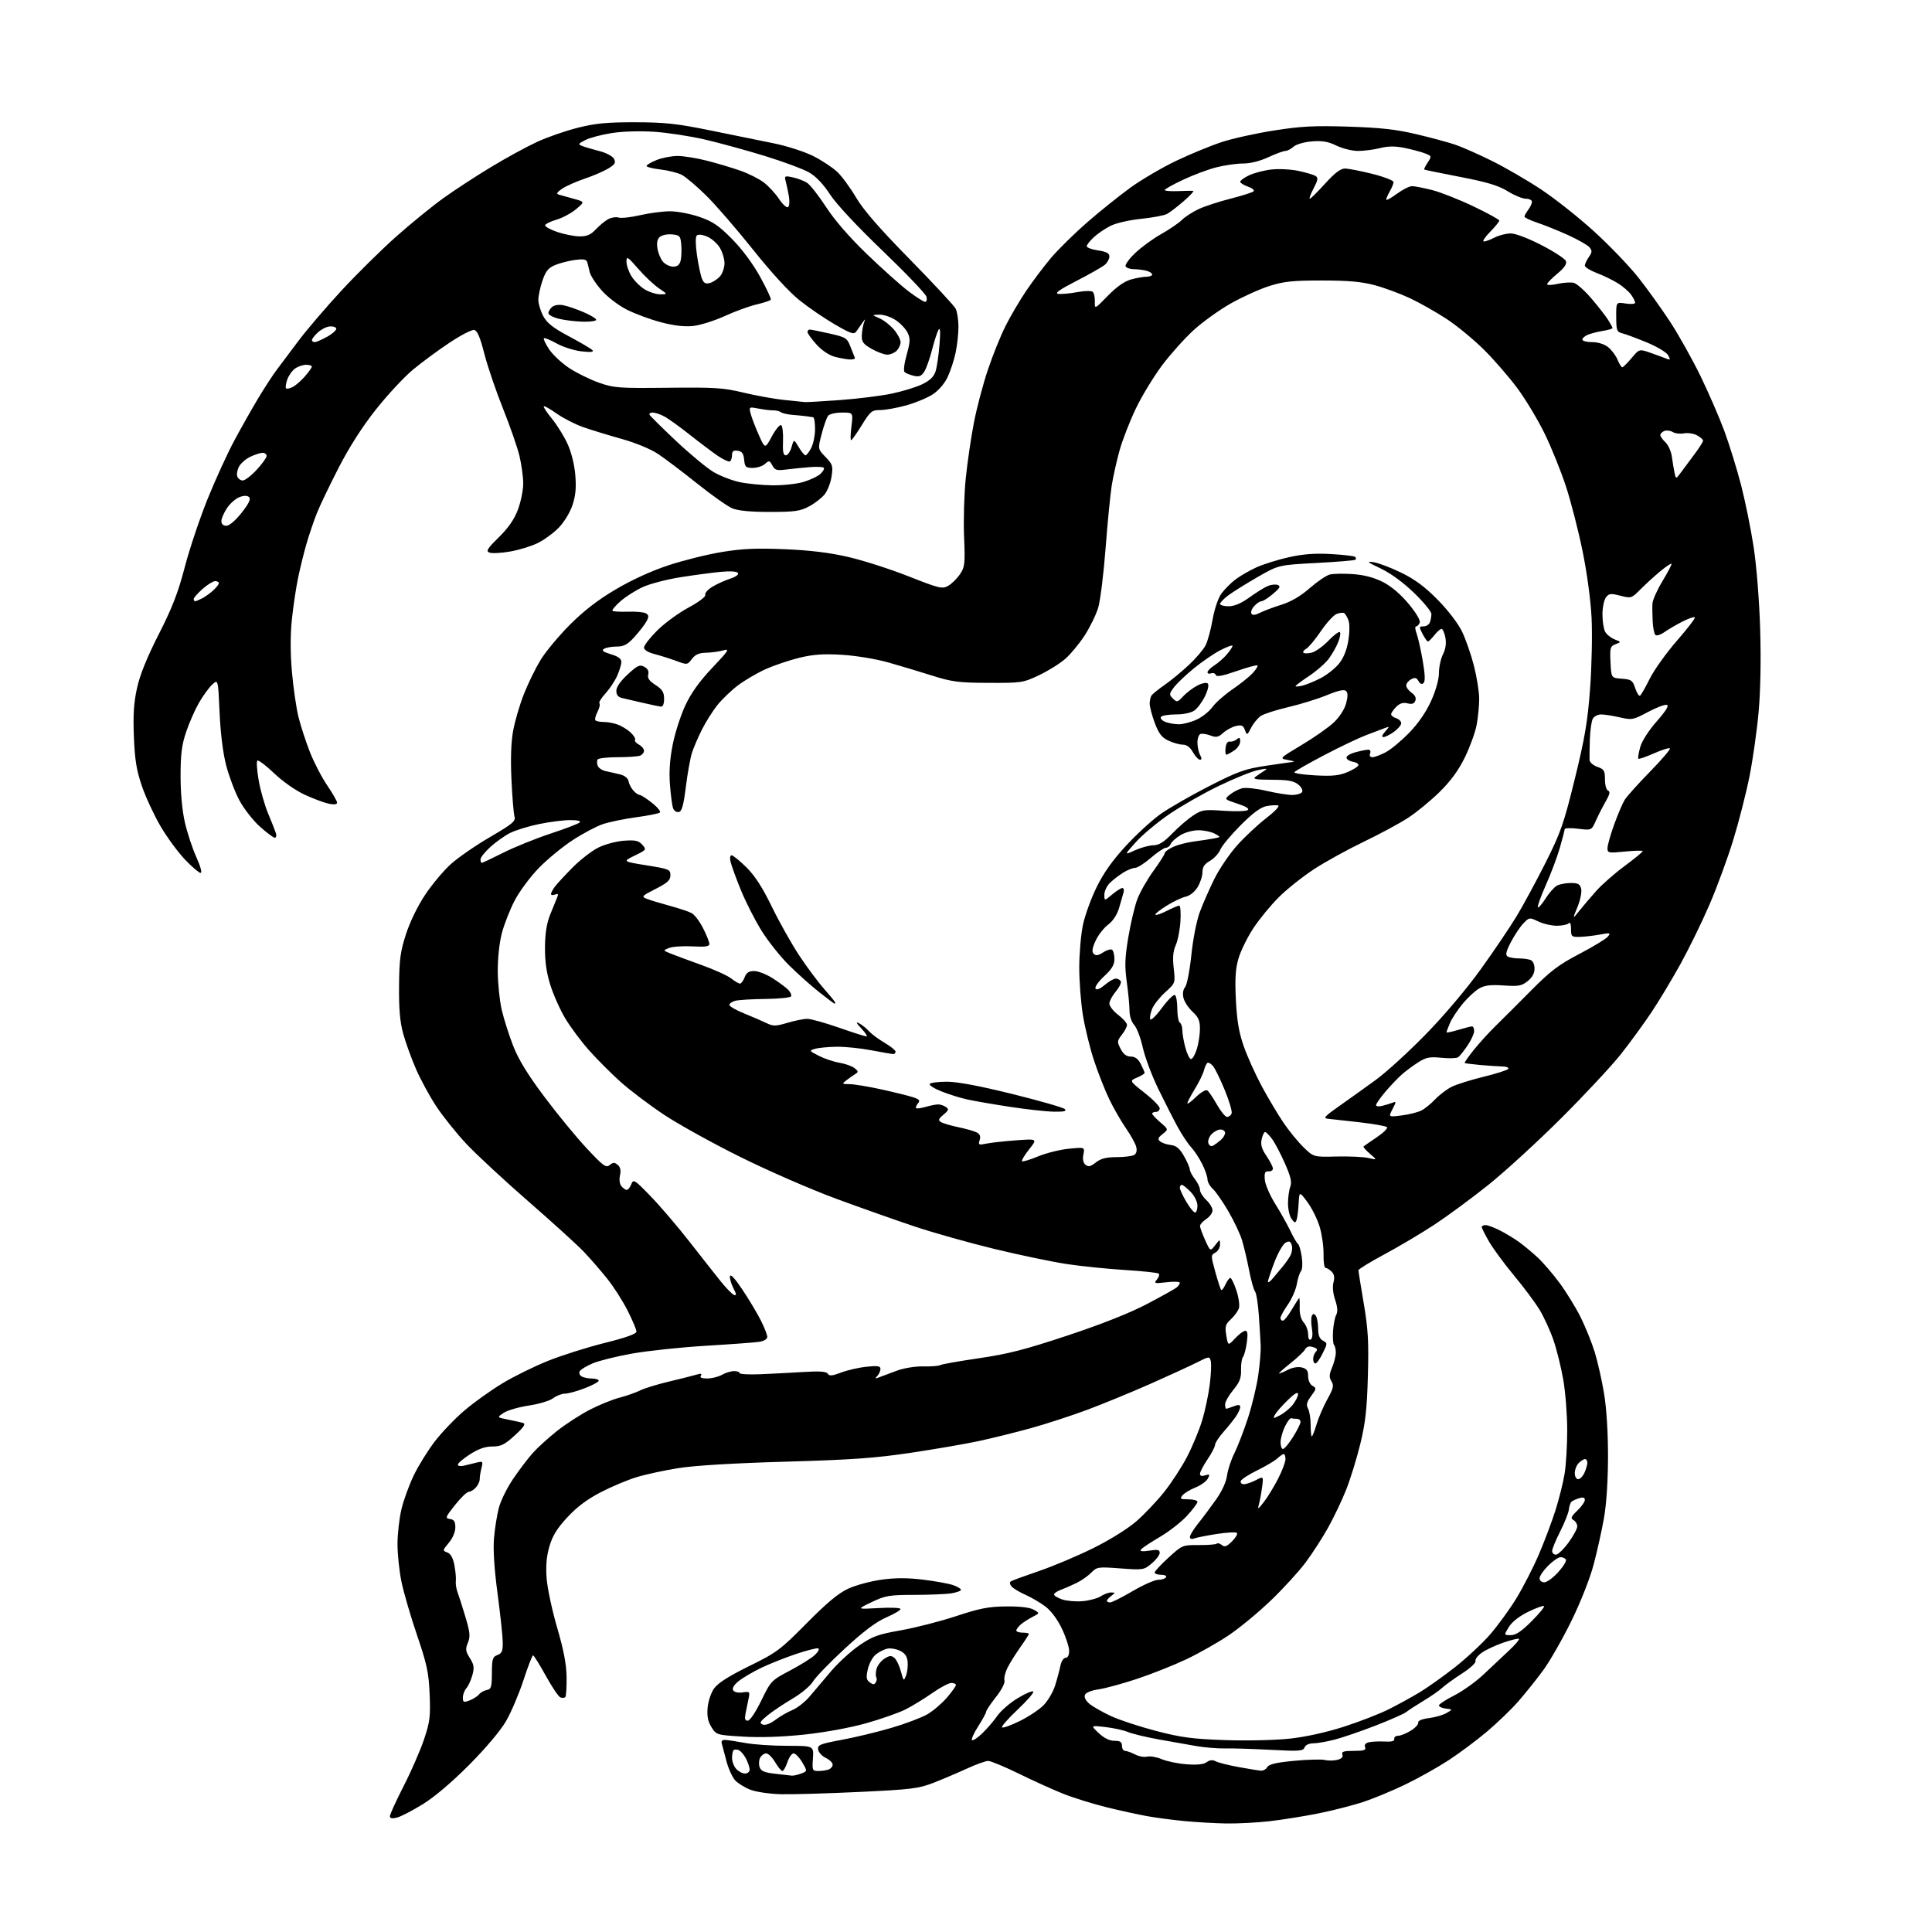 <?xml version="1.0" encoding="UTF-8" standalone="no"?>
<svg 
  version="1.1" 
  xmlns="http://www.w3.org/2000/svg" 
  xmlns:xlink="http://www.w3.org/1999/xlink" 
  xmlns:svg="http://www.w3.org/2000/svg"
  xmlns:rdf="http://www.w3.org/1999/02/22-rdf-syntax-ns#"
  xmlns:cc="http://creativecommons.org/ns#"
  xmlns:dc="http://purl.org/dc/elements/1.1/"
  viewBox="0 0 768 768"
  width="768"
  height="768"
>
<style>svg {background-color: white; }</style>"
<path stroke="none" fill="black" fill-rule="evenodd" d="M487.50,724.86C483.10,724.79 475.68,724.36 471.00,723.92C466.32,723.48 459.57,722.59 456.00,721.95C452.43,721.31 445.09,719.70 439.70,718.37C434.31,717.03 426.66,714.65 422.70,713.07C418.74,711.49 410.81,707.91 405.09,705.10C399.36,702.30 393.84,700.00 392.82,700.00C391.79,700.00 387.93,701.39 384.23,703.10C380.53,704.80 374.57,707.33 371.00,708.72C365.15,710.99 362.21,711.35 341.50,712.33C328.85,712.93 314.90,713.34 310.50,713.23C306.10,713.13 300.66,712.34 298.40,711.49C296.15,710.64 293.38,708.95 292.25,707.72C291.12,706.50 289.54,703.02 288.75,700.00C287.95,696.98 287.12,693.83 286.90,693.00C286.63,692.00 287.17,691.55 288.50,691.66C289.60,691.74 293.20,692.30 296.50,692.90C299.80,693.50 307.23,693.99 313.00,693.99C323.50,694.00 323.50,694.00 323.15,699.00C322.82,703.77 322.92,704.00 325.32,704.00C326.70,704.00 328.55,703.73 329.42,703.39C330.29,703.06 331.00,702.18 331.00,701.45C331.00,700.71 329.76,699.52 328.25,698.80C326.74,698.07 325.37,696.57 325.21,695.45C324.95,693.63 325.92,693.23 334.71,691.59C340.09,690.59 349.00,688.44 354.50,686.81C360.00,685.19 366.37,682.77 368.67,681.44C370.96,680.10 374.44,677.13 376.42,674.83C378.39,672.52 380.00,670.27 380.00,669.82C380.00,669.37 379.17,669.00 378.17,669.00C377.16,669.00 373.75,670.81 370.59,673.02C367.44,675.23 362.66,678.15 359.99,679.51C357.31,680.86 350.26,683.34 344.31,685.02C337.92,686.81 327.87,688.66 319.74,689.52C310.86,690.46 302.22,690.75 295.38,690.33C284.90,689.69 284.76,689.65 282.83,686.59C281.42,684.34 281.00,682.25 281.29,678.88C281.51,676.27 282.64,672.91 283.88,671.16C285.40,669.04 289.74,666.27 297.79,662.31C308.81,656.89 310.16,655.88 320.68,645.25C328.78,637.06 333.33,633.28 337.23,631.50C340.18,630.14 346.10,628.55 350.38,627.95C355.92,627.18 360.68,627.18 366.94,627.94C371.77,628.53 377.13,629.50 378.86,630.10C380.59,630.70 382.00,631.54 382.00,631.97C382.00,632.39 380.31,633.02 378.25,633.36C376.19,633.70 369.55,633.98 363.50,633.99C353.47,634.00 351.97,634.26 346.50,636.87C340.50,639.74 340.50,639.74 349.25,639.23C354.09,638.95 357.99,639.12 357.98,639.61C357.97,640.10 355.39,641.61 352.25,642.98C348.28,644.69 343.24,648.49 335.77,655.39C329.85,660.86 324.18,666.73 323.17,668.43C322.15,670.17 318.50,673.21 314.92,675.31C311.39,677.39 306.93,680.39 305.00,681.98C302.06,684.40 301.77,684.97 303.20,685.52C304.26,685.93 306.15,685.23 308.20,683.69C310.02,682.32 313.08,680.54 315.02,679.75C316.95,678.95 320.02,676.54 321.83,674.40C323.65,672.25 327.47,667.74 330.32,664.38C333.17,661.01 338.23,656.38 341.56,654.09C346.84,650.46 348.99,649.68 358.17,648.06C363.97,647.03 373.84,644.50 380.11,642.43C389.51,639.32 392.99,638.64 400.00,638.58C405.52,638.53 409.35,638.98 410.93,639.88C413.35,641.26 413.35,641.26 410.43,642.75C408.82,643.58 406.71,644.94 405.75,645.78C404.79,646.62 404.00,647.69 404.00,648.15C404.00,648.62 405.12,649.00 406.50,649.00C407.88,649.00 409.00,649.22 409.00,649.50C409.00,649.77 407.48,652.13 405.62,654.75C403.77,657.36 401.48,661.02 400.54,662.87C399.60,664.72 399.03,667.02 399.29,667.99C399.56,669.03 398.17,671.74 395.88,674.62C393.76,677.31 392.02,679.91 392.01,680.41C392.00,680.91 390.59,683.52 388.87,686.20C387.15,688.88 386.03,691.37 386.39,691.72C386.74,692.07 388.60,690.84 390.51,688.99C392.43,687.13 395.12,684.00 396.48,682.03C397.85,680.06 401.46,676.93 404.51,675.08C407.56,673.23 410.36,672.03 410.74,672.40C411.11,672.78 408.33,676.00 404.56,679.56C400.78,683.11 397.98,686.31 398.33,686.66C398.68,687.01 401.84,685.87 405.37,684.14C408.89,682.40 413.17,679.56 414.86,677.83C416.56,676.09 418.60,672.61 419.40,670.09C420.20,667.56 421.15,664.04 421.51,662.25C421.88,660.41 422.78,659.00 423.58,659.00C424.46,659.00 425.00,657.96 425.00,656.25C425.00,654.74 423.72,650.79 422.15,647.49C420.42,643.82 417.87,640.38 415.64,638.67C413.62,637.13 410.01,635.01 407.62,633.95C405.22,632.89 402.73,631.38 402.08,630.60C401.37,629.74 401.28,628.95 401.86,628.59C402.38,628.26 407.47,626.41 413.16,624.46C418.85,622.51 428.56,618.41 434.74,615.33C441.22,612.11 448.42,607.62 451.74,604.72C454.91,601.95 459.87,596.73 462.76,593.10C465.66,589.48 469.78,583.14 471.92,579.01C474.06,574.88 476.76,568.35 477.92,564.50C479.07,560.65 480.42,554.24 480.91,550.25C481.41,546.26 481.58,542.12 481.30,541.04C480.80,539.13 480.65,539.15 475.94,541.53C473.28,542.88 464.89,546.73 457.30,550.10C449.71,553.46 438.32,558.13 432.00,560.49C425.68,562.84 415.55,566.13 409.50,567.80C403.45,569.46 394.22,571.74 388.98,572.87C383.75,573.99 371.60,576.08 361.98,577.52C347.80,579.63 338.41,580.30 312.22,581.04C291.72,581.63 276.22,582.56 269.73,583.59C264.11,584.48 256.58,586.11 253.01,587.21C249.43,588.30 243.02,591.00 238.76,593.21C233.44,595.96 229.30,599.07 225.53,603.15C221.43,607.57 219.62,610.51 218.40,614.71C217.25,618.65 216.92,622.46 217.29,627.42C217.58,631.31 219.46,640.12 221.47,647.00C224.09,655.94 225.16,661.57 225.23,666.75C225.28,670.74 225.05,674.29 224.71,674.63C224.37,674.97 223.49,675.02 222.75,674.74C222.02,674.45 219.41,670.59 216.96,666.14C214.51,661.70 212.24,658.05 211.91,658.03C211.59,658.01 209.86,662.46 208.08,667.92C206.29,673.37 203.18,680.69 201.16,684.17C198.97,687.96 193.09,694.93 186.50,701.56C179.63,708.47 172.68,714.36 168.00,717.24C163.88,719.78 159.26,722.17 157.75,722.54C155.83,723.01 155.00,722.83 155.00,721.94C155.00,721.24 157.45,715.88 160.44,710.03C163.44,704.17 167.08,695.82 168.55,691.46C170.90,684.44 171.16,682.37 170.79,673.51C170.43,664.89 169.73,661.63 165.77,649.98C163.24,642.55 160.46,633.01 159.59,628.78C158.71,624.55 158.01,617.80 158.01,613.79C158.02,609.78 158.72,603.58 159.56,600.02C160.40,596.45 162.61,590.36 164.47,586.49C166.34,582.61 170.15,576.48 172.95,572.85C175.75,569.23 181.06,563.70 184.77,560.57C188.47,557.44 195.16,552.66 199.63,549.95C204.10,547.23 212.27,543.20 217.79,540.99C223.30,538.78 233.48,535.55 240.41,533.83C248.88,531.72 253.00,530.24 253.00,529.32C253.00,528.57 251.43,524.84 249.52,521.04C247.60,517.23 243.94,511.51 241.39,508.31C238.83,505.12 234.66,500.31 232.12,497.64C229.58,494.96 219.60,485.90 209.95,477.49C200.29,469.08 189.19,458.78 185.28,454.59C181.36,450.40 176.02,443.72 173.40,439.74C170.78,435.76 167.15,429.08 165.33,424.88C163.51,420.69 161.23,414.38 160.27,410.88C158.99,406.23 158.55,401.11 158.63,392.00C158.72,381.37 159.14,378.27 161.40,371.29C162.99,366.38 166.08,360.06 169.06,355.60C171.80,351.50 176.40,346.02 179.28,343.44C182.15,340.86 189.15,336.03 194.83,332.72C203.77,327.50 205.07,326.41 204.52,324.60C204.18,323.44 203.63,316.82 203.31,309.88C202.92,301.50 203.15,294.96 204.00,290.38C204.70,286.60 206.60,280.12 208.22,276.00C209.84,271.88 212.80,265.80 214.79,262.50C216.78,259.20 222.03,252.87 226.46,248.42C232.07,242.80 237.61,238.51 244.74,234.30C251.13,230.52 258.99,226.93 265.73,224.71C271.65,222.75 281.20,220.38 286.95,219.43C295.10,218.09 300.61,217.85 311.95,218.32C322.00,218.74 329.80,219.69 337.18,221.40C343.06,222.75 353.83,226.21 361.12,229.08C373.41,233.93 374.55,234.20 376.91,232.88C378.31,232.09 380.41,230.02 381.59,228.28C383.55,225.37 383.68,224.17 383.23,213.18C382.96,206.61 383.27,196.12 383.93,189.87C384.58,183.62 386.02,173.79 387.14,168.03C388.25,162.27 390.73,152.85 392.66,147.10C394.58,141.35 397.76,133.46 399.72,129.57C401.67,125.68 405.40,119.35 408.00,115.50C410.61,111.65 415.03,105.79 417.83,102.48C420.63,99.17 427.04,92.87 432.06,88.48C437.09,84.09 444.87,77.85 449.35,74.60C453.83,71.36 462.07,66.53 467.67,63.87C473.26,61.21 481.36,57.88 485.67,56.47C489.97,55.05 499.35,52.98 506.50,51.86C517.19,50.18 522.43,49.91 536.00,50.34C548.68,50.74 554.93,51.43 563.00,53.34C568.77,54.70 575.75,56.58 578.50,57.52C581.25,58.46 587.77,61.34 593.00,63.93C598.23,66.51 607.00,71.60 612.50,75.23C618.00,78.86 627.49,86.37 633.60,91.93C639.70,97.48 647.63,105.73 651.22,110.26C654.81,114.79 660.54,122.78 663.95,128.00C667.36,133.22 672.77,142.90 675.98,149.50C679.19,156.10 683.44,165.89 685.43,171.26C687.41,176.63 690.41,186.30 692.09,192.76C693.76,199.22 696.02,210.35 697.11,217.50C698.25,224.98 699.35,238.77 699.69,250.00C700.06,262.20 699.83,274.56 699.08,283.00C698.41,290.43 696.78,301.94 695.46,308.59C694.14,315.23 691.22,326.66 688.97,333.97C686.72,341.29 682.46,352.89 679.48,359.76C676.51,366.63 671.35,377.19 668.01,383.22C664.67,389.26 659.50,397.86 656.51,402.35C653.52,406.83 648.06,414.32 644.37,419.00C640.67,423.68 629.97,435.16 620.58,444.52C611.18,453.89 598.10,465.86 591.50,471.13C584.90,476.41 575.27,483.49 570.11,486.88C564.94,490.27 556.05,495.55 550.36,498.60C544.66,501.66 540.00,504.51 540.00,504.95C540.00,505.39 540.95,511.32 542.11,518.12C543.85,528.39 544.13,533.31 543.75,547.00C543.39,560.23 542.79,565.59 540.72,574.06C539.30,579.86 536.77,588.04 535.10,592.24C533.44,596.44 530.19,603.23 527.89,607.35C525.59,611.46 521.57,617.68 518.95,621.17C516.34,624.67 510.20,631.38 505.32,636.08C500.44,640.79 492.89,647.04 488.56,649.96C484.22,652.89 476.58,657.22 471.59,659.59C466.59,661.95 457.77,665.46 452.00,667.37C446.23,669.29 439.33,671.17 436.67,671.55C433.76,671.97 431.61,672.86 431.25,673.78C430.90,674.70 431.63,676.11 433.08,677.30C434.41,678.40 438.20,680.56 441.50,682.11C444.80,683.66 452.90,686.34 459.50,688.06C469.58,690.69 473.98,691.27 487.00,691.72C495.76,692.02 506.96,691.76 512.76,691.13C519.13,690.43 527.28,688.63 534.26,686.38C540.44,684.39 548.46,681.27 552.07,679.45C555.69,677.64 561.19,674.62 564.29,672.75C567.40,670.88 573.67,666.43 578.22,662.86C582.78,659.29 589.04,653.48 592.15,649.94C595.25,646.40 600.00,639.89 602.71,635.48C605.41,631.08 609.45,623.20 611.69,617.98C613.93,612.77 616.92,604.80 618.35,600.29C619.78,595.77 621.40,589.24 621.96,585.79C622.53,582.33 622.99,574.55 622.99,568.50C622.99,562.45 622.29,553.45 621.43,548.50C620.57,543.55 618.81,536.42 617.51,532.67C616.21,528.91 613.72,523.49 611.99,520.63C610.25,517.77 605.67,511.62 601.80,506.98C597.93,502.33 593.48,496.27 591.89,493.51C590.31,490.76 589.01,488.16 589.01,487.75C589.00,487.34 589.69,487.00 590.54,487.00C591.39,487.00 593.97,487.96 596.29,489.14C598.61,490.32 602.08,492.43 604.00,493.83C605.92,495.23 609.22,497.98 611.32,499.94C613.42,501.90 617.31,506.43 619.96,510.00C622.60,513.58 626.34,519.65 628.27,523.50C630.19,527.35 632.74,533.63 633.92,537.46C635.10,541.29 636.78,548.71 637.64,553.96C638.62,559.83 639.22,569.47 639.21,579.00C639.19,588.64 638.59,597.90 637.60,603.50C636.72,608.45 634.87,616.77 633.48,622.00C632.02,627.51 628.29,636.95 624.58,644.50C621.07,651.65 616.02,660.47 613.35,664.09C610.68,667.72 606.25,673.25 603.50,676.39C600.75,679.53 595.12,684.94 591.00,688.42C586.88,691.89 580.03,697.00 575.78,699.76C571.54,702.53 563.89,706.82 558.78,709.29C553.68,711.77 546.10,714.92 541.93,716.30C537.77,717.67 529.67,719.74 523.93,720.89C518.20,722.03 509.45,723.42 504.50,723.98C499.55,724.53 491.90,724.93 487.50,724.86zM314.68,705.84C315.34,705.93 317.02,705.56 318.42,705.03C320.97,704.06 320.97,704.06 318.89,700.53C317.74,698.59 316.21,697.00 315.48,697.00C314.75,697.00 313.64,698.58 313.00,700.50C312.36,702.42 311.47,704.00 311.02,704.00C310.57,704.00 309.27,702.42 308.13,700.50C307.00,698.58 305.39,697.00 304.57,697.00C303.74,697.00 302.66,697.79 302.16,698.75C301.66,699.71 301.57,701.40 301.97,702.50C302.53,704.05 303.91,704.63 308.09,705.09C311.07,705.41 314.03,705.75 314.68,705.84zM296.15,705.00C297.17,705.00 298.00,704.30 298.00,703.45C298.00,702.60 297.34,700.63 296.54,699.07C295.73,697.52 294.43,695.99 293.63,695.69C292.84,695.39 291.93,695.41 291.60,695.74C291.27,696.06 291.00,697.46 291.00,698.84C291.00,700.22 291.74,702.17 292.65,703.17C293.57,704.18 295.14,705.00 296.15,705.00zM501.20,703.87C502.14,703.94 503.29,703.30 503.77,702.44C504.41,701.31 507.32,700.63 514.45,699.95C519.85,699.44 525.33,699.29 526.63,699.62C527.93,699.95 530.17,699.92 531.59,699.57C533.32,699.13 534.00,698.43 533.62,697.46C533.18,696.30 534.10,696.00 538.14,696.00C542.22,696.00 543.10,695.71 542.64,694.51C542.27,693.53 542.82,692.86 544.29,692.55C545.50,692.29 548.30,692.17 550.50,692.29C553.25,692.43 554.42,692.11 554.25,691.25C554.11,690.56 554.79,690.00 555.75,690.00C556.71,689.99 558.96,689.10 560.75,688.01C562.54,686.92 563.89,685.47 563.75,684.79C563.60,684.02 565.19,683.34 568.00,682.98C570.48,682.67 573.62,681.76 575.00,680.96C577.50,679.51 577.50,679.51 574.75,679.19C573.24,679.01 572.00,678.45 572.00,677.95C572.00,677.44 574.73,675.65 578.07,673.97C581.41,672.28 586.62,668.56 589.65,665.70C592.68,662.84 597.21,658.58 599.73,656.23C602.24,653.89 604.08,651.75 603.81,651.48C603.55,651.21 600.76,651.88 597.63,652.96C594.49,654.04 590.61,655.85 589.01,657.00C587.40,658.14 586.29,659.62 586.54,660.29C586.79,660.95 584.40,663.17 581.23,665.21C578.06,667.25 574.50,669.82 573.32,670.91C572.15,672.01 568.78,674.35 565.84,676.12C562.90,677.89 559.83,679.89 559.00,680.56C558.17,681.24 552.74,683.64 546.91,685.91C541.09,688.17 533.75,690.69 530.61,691.51C527.47,692.33 523.62,693.00 522.06,693.00C520.35,693.00 518.96,693.65 518.59,694.63C518.03,696.08 516.48,696.19 505.23,695.59C498.23,695.22 490.05,694.96 487.05,695.03C484.05,695.09 478.87,694.67 475.55,694.09C472.22,693.52 465.45,692.32 460.50,691.43C455.55,690.54 450.07,689.21 448.32,688.48C446.57,687.76 442.52,686.87 439.32,686.52C433.50,685.87 433.50,685.87 436.77,688.94C438.90,690.94 441.06,692.00 443.02,692.00C445.33,692.00 446.00,692.45 446.00,694.00C446.00,695.10 446.56,696.00 447.25,696.01C447.94,696.01 449.72,696.65 451.21,697.42C452.69,698.20 454.85,698.59 456.01,698.29C457.16,697.99 459.76,698.44 461.80,699.30C463.83,700.16 468.29,701.07 471.70,701.33C475.88,701.65 478.47,701.38 479.68,700.49C480.92,699.59 482.03,699.48 483.28,700.15C484.27,700.68 488.32,701.70 492.29,702.42C496.26,703.15 500.27,703.80 501.20,703.87zM297.25,684.00C298.10,684.00 300.37,680.63 302.61,676.02C306.44,668.16 306.62,667.97 314.00,664.09C318.12,661.92 322.59,659.12 323.92,657.88C325.25,656.63 325.85,655.45 325.25,655.25C324.66,655.05 320.65,656.07 316.34,657.52C312.03,658.96 305.80,661.45 302.50,663.04C299.20,664.63 295.19,667.00 293.59,668.30C291.73,669.81 290.96,671.13 291.46,671.93C291.91,672.67 293.46,673.01 295.21,672.76C298.01,672.34 298.15,672.48 297.59,675.16C297.27,676.72 296.72,679.35 296.39,681.00C295.93,683.25 296.14,684.00 297.25,684.00zM186.67,675.94C188.14,675.38 189.82,674.30 190.42,673.55C191.01,672.79 192.40,672.01 193.50,671.81C195.25,671.50 195.50,670.66 195.53,665.08C195.56,659.47 195.83,658.61 197.73,657.90C199.51,657.25 199.89,656.32 199.85,652.80C199.82,650.44 198.89,641.75 197.79,633.50C196.48,623.74 195.99,616.06 196.37,611.50C196.69,607.65 197.56,602.20 198.30,599.39C199.03,596.58 201.58,591.40 203.97,587.89C206.35,584.37 209.86,579.75 211.77,577.61C213.68,575.48 218.00,571.54 221.37,568.87C224.74,566.20 230.54,562.43 234.25,560.49C237.96,558.56 243.36,556.35 246.25,555.60C249.14,554.84 252.85,553.54 254.50,552.70C256.15,551.87 261.32,550.28 266.00,549.18C270.68,548.07 275.58,546.83 276.91,546.43C278.62,545.90 279.11,546.02 278.60,546.84C278.11,547.63 278.93,547.99 281.19,547.96C283.01,547.95 285.62,547.29 287.00,546.50C288.38,545.71 290.51,545.05 291.75,545.04C292.99,545.02 294.00,545.37 294.00,545.81C294.00,546.26 297.71,546.47 302.25,546.28C306.79,546.09 314.50,545.69 319.39,545.39C325.91,544.99 328.49,545.18 329.06,546.09C329.66,547.06 330.82,546.96 334.38,545.60C336.88,544.65 341.42,543.61 344.46,543.29C348.88,542.84 350.00,543.01 350.00,544.16C350.00,544.95 349.44,546.21 348.75,546.95C347.72,548.06 347.85,548.15 349.50,547.49C350.60,547.05 353.75,545.87 356.50,544.87C359.39,543.81 363.87,543.09 367.11,543.17C370.20,543.23 373.19,543.00 373.76,542.65C374.33,542.30 381.26,541.07 389.15,539.92C400.74,538.23 407.54,536.48 424.50,530.84C438.08,526.33 449.21,521.91 456.00,518.34C461.77,515.30 467.06,512.35 467.75,511.78C468.44,511.22 469.00,510.38 469.00,509.92C469.00,509.47 466.64,509.37 463.75,509.71C458.90,510.28 458.61,510.20 459.89,508.64C460.66,507.71 460.99,506.66 460.63,506.29C460.26,505.93 454.24,505.28 447.23,504.85C440.23,504.41 429.77,503.34 424.00,502.47C418.23,501.59 405.35,498.91 395.39,496.50C385.44,494.09 371.14,490.07 363.63,487.56C356.12,485.05 341.99,480.06 332.24,476.46C322.48,472.86 305.48,465.46 294.46,460.00C283.43,454.54 269.71,446.94 263.96,443.12C258.21,439.30 250.45,433.44 246.73,430.11C243.00,426.77 237.34,421.10 234.15,417.51C230.96,413.92 226.68,408.17 224.64,404.74C222.60,401.31 219.95,395.35 218.75,391.50C217.22,386.61 216.59,382.09 216.64,376.50C216.69,370.93 217.32,366.98 218.73,363.50C219.84,360.75 221.08,357.71 221.48,356.74C222.05,355.38 221.85,355.12 220.61,355.60C219.73,355.94 219.01,355.83 219.03,355.36C219.05,354.89 219.73,353.60 220.54,352.50C221.36,351.40 224.51,347.98 227.55,344.91C230.58,341.84 235.19,338.26 237.78,336.96C240.39,335.65 244.96,334.42 248.00,334.20C252.54,333.87 253.82,334.14 255.30,335.78C257.06,337.73 257.00,337.82 252.30,340.11C247.50,342.45 247.50,342.45 257.00,343.98C265.98,345.42 266.50,345.63 266.50,347.93C266.50,349.89 265.36,350.94 260.62,353.36C255.07,356.18 254.87,356.41 257.12,357.30C258.43,357.82 262.52,359.06 266.20,360.06C269.89,361.06 273.83,362.37 274.95,362.98C276.08,363.58 278.13,366.29 279.50,369.00C280.88,371.71 282.00,374.53 282.00,375.25C282.00,376.24 280.35,376.48 275.25,376.20C271.54,376.00 267.38,376.28 266.00,376.82C263.50,377.79 263.50,377.79 266.50,379.02C268.15,379.69 273.67,381.74 278.77,383.57C283.88,385.40 289.22,387.82 290.66,388.95C292.10,390.08 293.67,391.00 294.16,391.00C294.65,391.00 295.48,389.88 296.00,388.50C296.70,386.65 297.68,386.00 299.78,386.00C301.34,386.00 304.61,387.27 307.05,388.82C309.50,390.37 312.29,392.43 313.26,393.40C314.23,394.37 314.76,395.57 314.45,396.08C314.14,396.59 309.52,397.04 304.19,397.10C298.86,397.15 293.46,397.49 292.19,397.85C290.92,398.21 289.91,398.95 289.94,399.50C289.97,400.05 292.58,401.55 295.75,402.83C298.91,404.11 302.90,405.83 304.61,406.66C307.39,408.00 308.28,407.99 313.04,406.58C315.97,405.71 319.52,405.00 320.93,405.01C322.34,405.02 328.00,406.59 333.49,408.51C338.98,410.43 343.91,412.00 344.43,412.00C344.95,412.00 344.05,410.59 342.44,408.87C340.34,406.64 340.08,406.04 341.51,406.78C342.62,407.35 344.37,408.75 345.41,409.90C346.45,411.04 349.25,413.13 351.65,414.53C354.04,415.94 356.00,417.52 356.00,418.04C356.00,418.57 355.59,419.00 355.09,419.00C354.59,419.00 350.65,418.33 346.34,417.50C342.03,416.68 335.80,416.05 332.50,416.10C329.20,416.15 325.38,416.52 324.00,416.92C321.55,417.63 321.59,417.69 325.50,419.70C327.70,420.83 331.37,422.07 333.66,422.45C335.94,422.83 338.64,423.79 339.66,424.57C341.25,425.81 341.30,426.13 340.00,426.93C339.18,427.44 337.60,428.55 336.50,429.40C334.58,430.88 334.63,430.94 337.76,430.97C339.55,430.99 345.18,431.91 350.26,433.03C355.34,434.15 360.98,435.54 362.80,436.12C365.50,436.99 365.88,437.44 364.90,438.62C364.25,439.40 363.92,440.25 364.17,440.51C364.43,440.76 366.17,440.52 368.06,439.98C369.94,439.44 372.16,439.01 372.99,439.02C373.82,439.02 375.18,439.48 376.00,440.04C377.28,440.89 377.14,441.35 375.05,443.09C373.04,444.78 372.86,445.30 374.05,446.04C374.85,446.54 377.98,447.46 381.00,448.09C384.02,448.71 387.31,449.65 388.30,450.17C389.55,450.84 389.90,451.75 389.43,453.21C388.83,455.12 389.05,455.24 392.14,454.60C393.99,454.22 399.31,453.63 403.96,453.29C412.43,452.67 412.43,452.67 409.09,456.88C407.26,459.20 405.99,461.32 406.27,461.60C406.55,461.89 409.42,461.03 412.64,459.69C415.86,458.36 421.37,456.98 424.87,456.64C431.25,456.00 431.25,456.00 430.67,458.92C430.29,460.82 430.58,462.24 431.51,463.01C432.64,463.95 433.50,463.75 435.60,462.10C437.58,460.54 439.71,460.00 443.88,459.98C446.97,459.98 450.12,459.57 450.89,459.09C451.76,458.54 452.05,457.34 451.66,455.86C451.33,454.56 449.49,451.25 447.58,448.50C445.67,445.75 442.69,440.57 440.97,437.00C439.25,433.43 436.51,426.49 434.90,421.60C433.28,416.70 431.30,408.60 430.48,403.60C429.67,398.59 429.01,390.00 429.02,384.50C429.03,379.00 429.69,371.41 430.49,367.63C431.29,363.85 433.74,357.10 435.94,352.63C438.70,347.00 442.28,341.95 447.58,336.22C451.78,331.66 457.99,325.98 461.36,323.58C464.74,321.19 473.39,316.22 480.60,312.53C492.05,306.68 494.88,305.66 503.10,304.43C508.27,303.65 513.17,302.95 514.00,302.88C514.83,302.80 513.92,302.46 512.00,302.11C508.50,301.49 508.50,301.49 517.50,296.10C522.45,293.14 528.20,289.10 530.27,287.13C532.48,285.04 534.48,281.93 535.09,279.65C535.83,276.91 535.83,275.43 535.09,274.69C534.35,273.95 532.06,274.44 527.42,276.35C523.78,277.84 516.91,279.97 512.15,281.08C507.39,282.19 502.50,283.76 501.27,284.56C500.04,285.36 498.29,287.47 497.38,289.24C495.76,292.37 495.69,292.40 494.88,290.20C494.19,288.35 493.55,288.07 491.27,288.61C489.75,288.97 487.47,290.20 486.22,291.34C484.32,293.06 483.47,293.24 481.20,292.38C479.69,291.81 477.91,291.53 477.23,291.76C476.55,291.98 476.00,293.51 476.00,295.15C476.00,296.79 476.47,299.00 477.04,300.07C477.76,301.42 477.75,302.00 476.99,302.00C476.39,302.00 475.14,300.65 474.20,299.01C473.07,297.02 471.71,296.01 470.15,296.01C468.86,296.00 466.29,295.28 464.44,294.40C461.80,293.15 460.63,291.62 459.04,287.37C457.92,284.37 457.01,280.93 457.02,279.71C457.02,278.50 457.36,277.02 457.77,276.43C458.17,275.85 460.52,273.96 463.00,272.23C465.48,270.51 469.81,266.94 472.62,264.30C475.44,261.66 478.42,258.15 479.25,256.50C480.08,254.85 481.34,250.22 482.04,246.22C482.81,241.91 484.25,237.69 485.58,235.89C486.82,234.21 489.33,231.70 491.17,230.31C493.00,228.92 496.75,226.76 499.50,225.51C502.25,224.27 508.05,222.46 512.39,221.49C518.07,220.23 522.76,219.88 529.18,220.25C534.08,220.53 538.37,221.03 538.71,221.38C539.05,221.72 539.11,222.22 538.83,222.50C538.56,222.77 531.56,223.36 523.29,223.79C508.25,224.59 508.25,224.59 499.87,229.41C495.27,232.07 490.04,235.33 488.25,236.67C486.46,238.01 485.00,239.53 485.00,240.05C485.00,240.57 486.53,241.00 488.39,241.00C490.67,241.00 493.37,239.86 496.64,237.50C499.31,235.57 502.59,233.53 503.92,232.96C505.25,232.39 507.05,232.20 507.92,232.54C509.18,233.04 508.80,233.75 506.04,236.08C504.13,237.69 502.07,239.00 501.44,239.00C500.82,239.00 499.52,239.87 498.56,240.94C497.59,242.00 497.10,243.35 497.46,243.93C497.91,244.66 498.97,244.55 500.81,243.61C502.29,242.86 506.12,241.41 509.33,240.41C513.22,239.19 516.99,236.99 520.63,233.80C523.64,231.17 527.24,228.73 528.63,228.38C530.02,228.03 534.16,227.96 537.83,228.22C542.31,228.55 546.21,229.57 549.71,231.35C553.04,233.04 556.73,236.17 559.93,240.01C562.94,243.63 564.70,246.61 564.36,247.51C564.04,248.33 563.40,249.00 562.92,249.00C562.44,249.00 562.52,250.23 563.09,251.73C563.66,253.23 564.75,258.06 565.52,262.47C566.48,267.93 566.60,270.80 565.90,271.49C565.21,272.17 564.55,271.93 563.88,270.74C563.10,269.36 562.48,269.21 560.95,270.03C559.88,270.60 559.00,271.70 559.00,272.48C559.00,273.25 559.96,274.56 561.13,275.38C562.51,276.34 563.04,277.46 562.62,278.54C562.16,279.75 561.29,280.04 559.51,279.59C557.76,279.15 556.44,279.56 555.02,280.98C553.91,282.09 553.00,283.42 553.00,283.93C553.00,284.45 553.90,285.15 555.00,285.50C556.10,285.85 557.00,286.75 557.00,287.50C557.00,288.25 555.69,289.79 554.10,290.93C552.50,292.07 550.63,293.00 549.94,293.00C549.14,293.00 549.38,292.22 550.60,290.83C552.47,288.69 552.47,288.67 550.50,289.42C549.40,289.83 546.05,291.10 543.06,292.23C540.07,293.36 532.54,296.96 526.32,300.22C520.11,303.48 514.80,306.51 514.53,306.95C514.26,307.39 517.97,307.96 522.77,308.22C529.72,308.59 532.36,308.32 535.75,306.88C538.09,305.89 540.00,304.64 540.00,304.11C540.00,303.57 539.02,303.00 537.83,302.82C536.63,302.64 535.48,301.97 535.27,301.31C535.04,300.64 536.52,299.67 538.69,299.07C540.78,298.49 543.11,298.01 543.86,298.01C544.65,298.00 544.98,298.62 544.64,299.50C544.28,300.42 544.64,301.00 545.57,301.00C546.40,301.00 548.75,300.13 550.79,299.06C552.83,298.00 557.04,294.51 560.15,291.31C563.80,287.55 566.89,283.07 568.90,278.61C570.79,274.42 572.00,270.08 572.00,267.52C572.00,265.20 572.72,261.86 573.60,260.10C574.67,257.96 574.99,255.73 574.56,253.44C574.20,251.55 573.51,250.00 573.03,250.00C572.54,250.00 571.26,251.12 570.18,252.50C569.10,253.87 567.95,255.00 567.63,255.00C567.31,255.00 566.35,253.65 565.50,252.00C564.04,249.17 564.06,249.00 565.87,249.00C566.92,249.00 568.06,248.29 568.39,247.42C568.73,246.55 569.00,245.05 569.00,244.08C569.00,243.12 565.89,239.33 562.09,235.66C557.80,231.51 552.78,227.85 548.84,225.98C543.50,223.44 543.05,223.05 546.00,223.48C547.92,223.77 552.88,225.64 557.00,227.65C562.44,230.30 566.42,233.26 571.50,238.41C575.55,242.52 579.63,247.83 581.17,251.03C582.64,254.07 584.78,260.22 585.92,264.69C587.06,269.17 588.00,275.06 588.00,277.78C588.00,280.50 587.55,285.15 587.00,288.11C586.45,291.08 584.35,296.88 582.34,301.00C579.79,306.22 576.72,310.42 572.25,314.83C568.71,318.31 563.05,322.96 559.66,325.15C556.27,327.35 548.35,331.62 542.05,334.64C535.75,337.67 526.89,342.55 522.36,345.50C517.83,348.46 511.50,353.50 508.29,356.71C505.08,359.92 500.54,365.46 498.20,369.02C495.86,372.59 493.22,377.95 492.34,380.95C491.11,385.14 490.87,388.98 491.28,397.45C491.69,405.69 492.48,410.38 494.41,415.91C495.83,419.98 499.08,427.18 501.63,431.91C504.18,436.63 508.06,443.14 510.25,446.36C512.43,449.58 516.02,453.96 518.21,456.09C522.20,459.96 522.20,459.96 531.35,459.73C536.38,459.61 542.08,459.88 544.00,460.33C547.50,461.14 547.50,461.14 544.54,458.61C542.91,457.23 541.79,455.92 542.04,455.71C542.29,455.50 544.68,453.85 547.34,452.05C550.00,450.25 551.80,448.45 551.34,448.04C550.88,447.63 546.00,446.77 540.50,446.13C535.00,445.50 529.38,444.87 528.00,444.74C525.82,444.53 526.40,443.87 532.50,439.58C536.35,436.88 542.88,432.20 547.00,429.20C551.12,426.19 560.04,418.05 566.81,411.11C574.08,403.67 583.02,393.08 588.65,385.26C593.89,377.98 600.36,368.39 603.04,363.94C605.71,359.49 610.88,349.92 614.52,342.67C620.42,330.92 621.66,327.35 626.01,309.62C630.02,293.28 631.11,286.87 632.09,273.64C632.74,264.79 633.01,252.13 632.67,245.52C632.31,238.44 630.83,227.50 629.06,218.91C627.42,210.89 624.47,199.41 622.51,193.41C620.55,187.41 616.74,177.97 614.05,172.43C611.35,166.90 606.46,158.75 603.18,154.33C599.90,149.91 593.91,143.00 589.86,138.98C585.81,134.96 579.14,129.47 575.04,126.78C570.93,124.09 564.41,120.40 560.54,118.57C556.67,116.75 550.35,114.41 546.50,113.38C541.24,111.97 536.02,111.51 525.50,111.50C513.79,111.50 510.36,111.86 504.50,113.72C500.65,114.95 493.75,118.08 489.17,120.68C484.59,123.28 477.97,128.04 474.45,131.27C470.93,134.49 465.32,140.75 461.99,145.17C458.66,149.60 453.95,157.34 451.53,162.38C449.11,167.42 446.20,174.91 445.05,179.02C443.91,183.14 442.51,189.39 441.94,192.92C441.37,196.45 440.27,207.70 439.49,217.92C438.71,228.14 437.39,238.78 436.55,241.57C435.71,244.36 433.30,249.31 431.19,252.57C429.08,255.83 425.61,260.03 423.47,261.90C421.34,263.77 416.65,266.69 413.05,268.40C406.70,271.40 406.08,271.50 393.00,271.45C381.04,271.40 378.48,271.07 370.50,268.55C365.55,266.99 357.68,264.62 353.00,263.30C348.22,261.95 340.25,260.64 334.78,260.30C327.33,259.85 323.37,260.12 317.78,261.47C313.78,262.44 307.71,264.49 304.30,266.03C300.90,267.57 295.95,270.47 293.30,272.48C290.66,274.48 286.99,278.01 285.15,280.31C283.31,282.62 280.56,286.98 279.04,290.00C277.52,293.02 275.74,297.17 275.08,299.20C274.42,301.24 273.32,307.31 272.65,312.70C271.71,320.18 271.04,322.56 269.83,322.79C268.96,322.96 267.95,322.31 267.58,321.34C267.21,320.38 266.64,316.18 266.32,312.00C265.92,306.78 266.26,301.77 267.42,295.96C268.34,291.31 270.60,284.29 272.45,280.36C274.75,275.45 278.09,270.80 283.15,265.45C289.71,258.52 290.18,257.78 287.50,258.54C285.85,259.01 282.78,259.43 280.67,259.47C277.86,259.53 276.37,260.18 275.04,261.95C273.25,264.33 273.17,264.34 268.86,262.74C266.46,261.85 262.59,260.63 260.25,260.02C257.59,259.33 256.00,258.35 256.00,257.40C256.00,256.56 258.36,253.51 261.25,250.63C264.14,247.75 269.72,243.66 273.66,241.54C277.87,239.26 280.62,237.18 280.35,236.46C280.09,235.79 281.37,234.34 283.19,233.24C285.01,232.14 288.19,230.70 290.26,230.04C292.42,229.35 293.74,228.39 293.37,227.79C292.97,227.15 290.40,226.96 286.61,227.31C283.25,227.62 276.04,228.58 270.59,229.44C265.14,230.30 258.37,232.06 255.55,233.35C252.72,234.64 248.73,237.18 246.67,238.98C244.61,240.79 243.18,242.51 243.47,242.81C243.77,243.10 246.60,243.26 249.76,243.15C252.92,243.05 256.11,243.36 256.85,243.85C257.93,244.56 257.96,245.20 257.02,246.96C256.37,248.18 254.24,250.94 252.30,253.09C249.44,256.26 248.08,257.00 245.13,257.02C243.14,257.02 240.86,257.43 240.09,257.93C239.04,258.59 239.76,259.15 242.84,260.07C245.73,260.93 247.00,261.87 247.00,263.12C247.00,264.12 246.23,266.63 245.30,268.72C244.36,270.80 242.25,273.96 240.61,275.74C238.98,277.51 237.93,279.26 238.28,279.61C238.63,279.96 238.28,281.49 237.50,283.00C236.72,284.51 236.36,286.03 236.71,286.37C237.05,286.72 238.58,287.00 240.10,287.00C241.62,287.00 244.14,287.48 245.68,288.07C247.23,288.65 249.50,290.07 250.72,291.21C251.94,292.36 252.71,293.65 252.44,294.10C252.17,294.54 252.86,295.39 253.97,295.99C255.09,296.58 256.00,297.68 256.00,298.43C256.00,299.18 255.29,300.06 254.42,300.39C253.55,300.73 249.52,301.00 245.48,301.00C241.43,301.00 237.87,301.41 237.56,301.91C237.25,302.41 237.27,303.54 237.61,304.42C237.94,305.30 239.41,306.26 240.86,306.56C242.31,306.86 244.85,307.43 246.49,307.84C248.33,308.29 249.63,309.33 249.85,310.54C250.04,311.62 250.90,313.29 251.76,314.25C252.61,315.21 253.74,316.00 254.26,316.00C254.78,316.00 256.99,317.41 259.17,319.14C261.35,320.86 262.76,322.60 262.31,322.99C261.87,323.39 257.61,324.24 252.87,324.88C248.12,325.52 242.14,326.76 239.58,327.63C237.03,328.50 231.64,331.36 227.62,333.99C223.60,336.61 217.55,341.59 214.18,345.05C210.82,348.51 206.51,354.30 204.62,357.92C202.72,361.54 200.41,367.43 199.48,371.00C198.48,374.86 197.83,381.04 197.87,386.22C197.91,391.02 198.62,397.88 199.45,401.46C200.29,405.04 202.33,411.47 203.99,415.74C206.14,421.24 209.75,427.13 216.40,436.00C221.55,442.88 229.13,452.10 233.24,456.49C239.84,463.55 240.91,464.32 242.36,463.12C243.70,462.01 244.28,461.99 245.54,463.04C246.61,463.92 246.89,465.21 246.46,467.20C246.08,468.90 246.32,470.68 247.03,471.54C247.70,472.34 248.65,473.00 249.15,473.00C249.66,473.00 250.46,471.99 250.95,470.75C251.78,468.62 252.19,468.87 258.66,475.55C262.42,479.43 269.32,487.50 274.00,493.49C278.68,499.48 284.30,506.62 286.50,509.36C288.70,512.10 291.10,514.54 291.83,514.78C292.84,515.11 292.76,514.44 291.52,512.04C290.62,510.30 290.02,508.15 290.19,507.28C290.38,506.30 292.31,508.41 295.15,512.69C297.71,516.54 300.98,521.99 302.40,524.81C303.83,527.63 305.00,530.60 305.00,531.42C305.00,532.33 303.74,533.10 301.75,533.40C299.96,533.67 290.40,534.38 280.50,534.97C270.60,535.57 257.42,536.97 251.21,538.08C245.00,539.19 237.97,540.94 235.57,541.97C233.18,543.00 230.89,544.37 230.48,545.03C230.08,545.69 230.36,546.62 231.12,547.10C231.88,547.58 233.74,547.98 235.25,547.98C236.76,547.99 238.00,548.39 238.00,548.86C238.00,549.33 235.48,550.68 232.41,551.86C229.34,553.04 225.80,554.00 224.55,554.00C223.29,554.00 221.20,554.82 219.88,555.82C218.57,556.82 214.22,558.13 210.21,558.73C206.20,559.33 201.70,560.64 200.21,561.63C197.50,563.44 197.50,563.44 202.00,564.32C204.47,564.80 207.18,565.41 208.00,565.68C209.08,566.03 208.15,567.40 204.65,570.58C200.59,574.29 199.15,575.00 195.74,575.00C192.90,575.00 190.22,575.93 186.84,578.10C184.18,579.81 182.00,581.66 182.00,582.21C182.00,582.78 183.09,582.95 184.50,582.61C185.88,582.27 188.15,581.72 189.55,581.38C191.94,580.80 192.05,580.94 191.38,583.61C190.99,585.18 190.68,587.15 190.70,587.98C190.72,588.82 190.05,590.29 189.21,591.25C188.37,592.21 187.10,593.00 186.37,593.00C185.64,593.00 183.18,595.36 180.89,598.25C177.02,603.13 176.88,603.52 178.87,603.82C180.51,604.07 181.00,604.84 181.00,607.18C181.00,608.98 179.95,611.46 178.40,613.30C175.89,616.29 175.87,616.41 177.80,617.12C179.16,617.62 180.07,619.25 180.63,622.18C181.08,624.56 181.34,627.39 181.20,628.48C181.06,629.56 181.37,631.59 181.90,632.98C182.42,634.36 183.83,638.79 185.03,642.80C186.86,648.96 187.01,650.57 185.99,653.03C184.95,655.55 185.06,656.40 186.77,659.11C188.43,661.73 188.60,662.87 187.78,665.88C187.24,667.87 186.17,670.21 185.40,671.08C184.63,671.95 184.00,673.62 184.00,674.80C184.00,676.72 184.29,676.84 186.67,675.94zM348.13,668.80C348.53,668.14 348.63,667.21 348.34,666.74C348.05,666.27 348.09,664.79 348.42,663.46C348.76,662.12 350.15,660.29 351.52,659.39C353.52,658.08 354.30,658.01 355.50,659.00C356.32,659.68 357.49,662.09 358.11,664.37C359.19,668.33 359.28,668.40 360.17,666.03C360.68,664.68 360.96,662.21 360.80,660.54C360.58,658.36 359.71,657.14 357.68,656.17C356.12,655.43 353.82,655.08 352.55,655.40C351.29,655.71 349.27,656.77 348.08,657.74C346.88,658.71 345.49,661.30 344.98,663.50C344.23,666.78 344.36,667.72 345.72,668.75C347.01,669.72 347.55,669.73 348.13,668.80zM600.55,650.00C602.55,650.00 604.81,648.50 608.81,644.49C611.84,641.46 614.08,638.74 613.78,638.45C613.48,638.15 610.66,639.17 607.52,640.70C603.92,642.46 601.05,644.71 599.80,646.75C597.80,650.00 597.80,650.00 600.55,650.00zM430.38,636.49C433.06,636.25 436.31,635.37 437.59,634.53C438.88,633.69 440.73,633.01 441.71,633.03C443.41,633.06 443.41,633.13 441.75,634.39C440.79,635.12 440.00,636.01 440.00,636.36C440.00,636.71 440.57,637.00 441.27,637.00C441.97,637.00 446.00,634.98 450.23,632.50C454.46,630.02 459.03,628.00 460.40,628.00C461.76,628.00 463.16,627.55 463.50,627.00C463.85,626.43 463.01,626.00 461.56,626.00C460.15,626.00 459.00,625.60 459.00,625.10C459.00,624.61 461.47,621.94 464.50,619.18C469.95,614.20 470.06,614.15 476.55,614.19C480.16,614.21 483.38,613.95 483.71,613.62C484.04,613.29 484.95,613.54 485.72,614.18C486.82,615.10 487.67,614.78 489.75,612.70C491.21,611.25 492.08,609.74 491.69,609.35C491.30,608.96 487.70,609.16 483.68,609.78C479.67,610.40 475.63,611.21 474.70,611.56C473.66,611.96 473.00,611.73 473.00,610.96C473.00,610.27 474.48,607.86 476.29,605.60C478.10,603.35 481.30,599.06 483.41,596.08C485.75,592.77 487.44,589.08 487.76,586.58C488.05,584.34 489.35,580.37 490.65,577.76C491.96,575.15 494.39,568.85 496.06,563.76C497.72,558.67 499.59,550.90 500.20,546.50C500.81,542.10 501.24,536.92 501.15,535.00C501.07,533.08 500.74,527.68 500.42,523.00C500.10,518.33 499.41,513.99 498.89,513.37C498.37,512.74 497.31,508.92 496.52,504.87C495.74,500.81 494.47,495.45 493.70,492.94C492.94,490.43 490.48,485.25 488.25,481.43C486.02,477.61 483.25,473.63 482.10,472.59C480.94,471.54 480.00,469.84 480.00,468.81C480.00,467.77 479.05,465.03 477.89,462.71C476.73,460.39 474.74,457.38 473.46,456.00C472.19,454.62 469.80,451.02 468.15,448.00C466.50,444.98 463.07,438.23 460.51,433.00C457.96,427.77 455.16,420.35 454.30,416.50C453.45,412.65 451.90,408.57 450.87,407.44C449.77,406.22 449.00,403.89 449.00,401.76C449.00,399.77 448.51,394.65 447.92,390.39C447.04,384.03 447.15,380.81 448.52,372.58C449.44,367.06 451.05,360.26 452.09,357.48C453.14,354.69 456.02,349.63 458.49,346.22C460.97,342.82 463.00,339.63 463.00,339.13C463.00,338.63 464.46,337.54 466.25,336.70C468.04,335.86 471.75,334.88 474.50,334.52C477.25,334.16 480.82,333.62 482.43,333.32C485.36,332.76 485.36,332.76 482.93,331.42C481.59,330.68 478.70,330.06 476.50,330.04C474.21,330.02 471.10,330.86 469.22,332.01C467.41,333.11 465.67,334.68 465.36,335.51C465.04,336.33 464.19,337.00 463.45,337.00C462.72,337.00 460.04,338.80 457.50,341.00C454.96,343.20 452.12,345.00 451.19,345.00C450.26,345.01 448.15,345.85 446.50,346.88C444.85,347.92 442.49,349.73 441.25,350.92C440.01,352.11 439.00,354.23 439.00,355.63C439.00,358.18 439.00,358.18 442.08,355.59C443.77,354.17 445.60,353.00 446.14,353.00C446.69,353.00 446.91,353.79 446.63,354.75C446.35,355.71 445.57,358.45 444.88,360.84C444.08,363.61 442.49,366.05 440.46,367.59C438.72,368.92 436.48,371.82 435.48,374.04C434.15,377.00 433.96,378.36 434.78,379.18C435.60,380.00 436.58,379.85 438.48,378.61C439.90,377.68 441.49,377.19 442.03,377.52C442.56,377.85 443.00,379.51 443.00,381.21C443.00,383.55 442.00,385.23 438.90,388.09C436.65,390.17 435.11,392.36 435.48,392.96C435.91,393.67 437.21,393.16 439.15,391.53C440.80,390.14 442.77,389.00 443.52,389.00C444.27,389.00 445.17,389.46 445.51,390.02C445.86,390.58 444.99,392.42 443.57,394.10C442.16,395.78 441.00,397.97 441.00,398.96C441.00,399.95 442.57,401.96 444.50,403.43C446.43,404.90 448.00,406.69 448.00,407.42C448.00,408.14 447.08,409.90 445.96,411.33C444.04,413.77 444.01,414.12 445.48,416.96C446.58,419.09 447.78,420.00 449.50,420.00C451.20,420.00 452.42,420.90 453.47,422.95C454.31,424.57 455.00,426.17 455.00,426.50C455.00,426.83 453.63,427.67 451.96,428.37C448.93,429.65 448.93,429.65 454.96,434.39C458.28,437.00 461.00,439.78 461.00,440.57C461.00,441.35 460.32,442.00 459.50,442.00C458.68,442.00 458.00,442.30 458.00,442.68C458.00,443.05 459.46,444.61 461.25,446.15C464.50,448.95 464.50,448.95 462.17,450.79C460.29,452.27 460.10,452.84 461.17,453.72C461.90,454.33 463.81,454.98 465.42,455.16C467.60,455.42 468.91,456.50 470.62,459.50C471.88,461.70 472.93,464.10 472.96,464.84C472.98,465.58 473.90,467.33 475.00,468.73C476.10,470.13 477.00,472.03 477.00,472.96C477.00,473.89 478.12,475.71 479.50,477.00C480.88,478.29 482.00,480.16 482.00,481.15C482.00,482.14 480.88,483.69 479.50,484.59C478.12,485.49 477.01,486.74 477.02,487.37C477.03,487.99 477.96,490.52 479.08,493.00C481.12,497.49 481.12,497.49 483.04,495.00C484.94,492.53 484.96,492.52 484.98,494.71C484.99,495.93 484.16,497.38 483.13,497.93C481.30,498.91 481.30,499.10 483.10,505.61C484.12,509.28 485.17,512.50 485.44,512.77C485.71,513.04 486.46,512.08 487.12,510.63C487.78,509.18 488.66,508.00 489.08,508.00C489.50,508.00 490.58,510.24 491.49,512.98C492.40,515.72 492.85,518.88 492.50,520.01C492.14,521.14 490.71,523.12 489.31,524.41C487.10,526.46 486.87,527.27 487.48,530.89C488.18,535.02 488.18,535.02 490.99,532.01C492.54,530.35 494.36,529.00 495.04,529.00C495.93,529.00 496.10,530.28 495.63,533.65C495.28,536.21 494.60,538.79 494.11,539.40C493.62,540.00 493.27,542.33 493.34,544.56C493.43,547.77 492.78,549.45 490.23,552.54C488.45,554.69 487.00,557.25 487.00,558.23C487.00,559.20 487.20,560.00 487.43,560.00C487.67,560.00 489.02,559.56 490.43,559.02C492.34,558.30 493.00,558.37 493.00,559.30C493.00,559.99 492.25,561.67 491.32,563.03C490.40,564.39 488.15,567.19 486.32,569.25C484.50,571.32 483.00,573.61 483.00,574.35C483.00,575.09 481.66,577.68 480.02,580.10C478.38,582.52 477.03,585.09 477.02,585.82C477.01,586.70 477.69,586.92 479.09,586.47C480.91,585.89 481.04,586.05 480.12,587.79C479.53,588.87 477.33,590.45 475.22,591.29C473.11,592.14 470.79,593.54 470.07,594.41C468.91,595.81 469.18,596.00 472.38,596.00C474.37,596.00 476.00,596.46 476.00,597.02C476.00,597.58 474.12,600.09 471.81,602.59C469.51,605.09 464.58,608.91 460.86,611.08C457.14,613.25 453.82,615.48 453.48,616.04C453.07,616.69 454.29,616.82 456.93,616.40C460.21,615.87 461.00,616.04 461.00,617.28C461.00,618.13 459.57,620.02 457.83,621.49C454.73,624.10 454.44,624.14 445.39,623.47C436.51,622.80 436.02,622.87 433.81,625.14C432.54,626.44 429.93,628.28 428.00,629.22C426.07,630.17 423.26,631.40 421.75,631.95C420.24,632.50 419.00,633.35 419.00,633.83C419.00,634.31 420.46,635.20 422.25,635.81C424.04,636.41 427.69,636.72 430.38,636.49zM613.88,629.00C614.92,629.00 617.41,627.18 619.42,624.96C621.43,622.74 622.80,620.49 622.47,619.96C622.15,619.43 621.19,619.00 620.34,619.00C619.49,619.00 617.27,620.53 615.40,622.40C613.53,624.27 612.00,626.52 612.00,627.40C612.00,628.30 612.82,629.00 613.88,629.00zM618.49,618.00C619.31,618.00 621.55,615.86 623.47,613.25C625.38,610.64 626.96,607.73 626.98,606.80C626.99,605.86 626.32,604.72 625.48,604.25C624.23,603.55 624.48,602.91 626.98,600.51C628.64,598.93 630.00,597.00 630.00,596.25C630.00,595.28 629.32,595.07 627.75,595.55C626.51,595.92 625.14,596.56 624.70,596.96C624.26,597.37 623.78,598.78 623.64,600.10C623.50,601.42 621.95,605.33 620.19,608.78C618.44,612.23 617.00,615.72 617.00,616.53C617.00,617.34 617.67,618.00 618.49,618.00zM502.46,597.00C503.94,595.08 506.47,590.93 508.08,587.78C509.69,584.63 511.00,581.14 511.00,580.03C511.00,578.91 510.70,578.00 510.33,578.00C509.96,578.00 508.80,578.79 507.76,579.75C506.72,580.71 503.11,582.85 499.74,584.50C496.37,586.15 493.43,588.06 493.22,588.75C493.01,589.44 493.57,590.00 494.47,590.00C495.36,590.00 497.49,589.28 499.19,588.40C502.28,586.80 502.28,586.80 501.70,591.15C501.39,593.54 500.82,596.62 500.44,598.00C499.84,600.18 500.10,600.05 502.46,597.00zM627.34,588.00C628.08,588.00 629.20,586.85 629.84,585.45C630.48,584.05 631.00,582.25 631.00,581.45C631.00,580.65 630.58,580.00 630.07,580.00C629.56,580.00 628.44,580.71 627.57,581.57C626.71,582.44 626.00,584.24 626.00,585.57C626.00,586.93 626.59,588.00 627.34,588.00zM510.00,576.00C510.55,576.00 512.34,573.86 513.98,571.25C515.62,568.64 516.97,565.94 516.98,565.25C516.99,564.56 516.33,564.00 515.50,564.00C514.67,564.00 513.66,563.90 513.25,563.77C512.84,563.64 511.73,565.11 510.80,567.02C509.86,568.93 509.07,571.74 509.05,573.25C509.02,574.76 509.45,576.00 510.00,576.00zM521.46,571.00C521.71,571.00 522.56,568.84 523.35,566.21C524.13,563.57 526.06,559.09 527.63,556.25C530.06,551.89 530.31,550.78 529.28,549.10C528.30,547.51 528.35,546.42 529.53,543.59C530.34,541.65 531.00,539.00 531.00,537.70C531.00,536.40 530.69,535.02 530.30,534.63C529.92,534.25 529.73,531.82 529.89,529.23C530.05,526.65 530.62,523.71 531.16,522.70C531.84,521.43 531.71,519.57 530.73,516.68C529.87,514.11 529.62,511.43 530.08,509.74C530.61,507.81 530.38,506.53 529.35,505.49C528.53,504.67 527.44,504.00 526.93,504.00C526.43,504.00 526.06,501.61 526.13,498.69C526.20,495.77 525.53,490.91 524.65,487.88C523.77,484.85 521.58,480.38 519.78,477.94C516.50,473.50 516.50,473.50 516.22,478.50C516.07,481.25 515.70,484.18 515.40,485.00C514.95,486.25 514.61,486.17 513.43,484.56C512.64,483.49 512.00,480.71 512.00,478.37C512.00,476.04 512.41,473.06 512.91,471.75C513.60,469.92 513.11,467.77 510.76,462.45C509.09,458.65 506.79,454.29 505.67,452.77C504.54,451.24 503.29,450.00 502.89,450.00C502.49,450.00 501.87,451.30 501.53,452.88C501.05,455.03 501.54,456.71 503.45,459.52C504.85,461.59 506.00,463.84 506.00,464.53C506.00,465.22 505.21,465.72 504.25,465.64C502.85,465.53 502.56,466.18 502.78,468.94C502.93,470.83 504.77,475.10 506.85,478.44C508.94,481.77 511.66,486.64 512.91,489.24C514.15,491.85 515.53,494.21 515.97,494.48C516.41,494.75 517.08,497.03 517.46,499.55C517.85,502.17 517.72,504.63 517.16,505.31C516.62,505.97 515.87,508.30 515.49,510.50C515.11,512.70 513.50,516.37 511.90,518.66C510.31,520.95 509.00,523.32 509.00,523.91C509.00,524.51 509.43,525.00 509.96,525.00C510.48,525.00 512.10,522.98 513.55,520.50C515.00,518.02 516.31,516.00 516.47,516.00C516.62,516.00 516.70,517.76 516.64,519.92C516.58,522.35 517.19,524.56 518.27,525.74C519.22,526.80 520.00,528.89 520.00,530.39C520.00,532.07 520.41,532.86 521.07,532.46C521.73,532.05 521.89,530.30 521.49,527.93C521.13,525.81 521.15,523.56 521.54,522.93C522.05,522.10 522.49,522.16 523.11,523.14C523.58,523.89 523.98,526.17 523.98,528.21C524.00,530.82 524.56,532.23 525.89,532.94C527.73,533.93 527.73,534.04 525.78,537.97C524.69,540.19 523.39,542.00 522.90,542.00C522.40,542.00 522.00,541.19 522.00,540.20C522.00,539.21 522.50,537.90 523.10,537.30C523.90,536.50 523.59,536.00 521.95,535.49C520.37,534.98 519.44,535.26 518.79,536.41C518.28,537.32 515.61,539.84 512.84,542.03C510.08,544.21 508.11,546.00 508.46,546.00C508.81,546.00 510.42,545.32 512.04,544.48C513.77,543.59 516.02,543.22 517.49,543.59C519.43,544.07 520.00,544.86 520.00,547.06C520.00,548.72 520.72,550.31 521.74,550.88C523.36,551.78 523.33,552.07 521.21,554.93C519.43,557.34 519.16,558.43 519.97,559.94C520.54,561.00 521.00,563.92 521.00,566.43C521.00,568.95 521.21,571.00 521.46,571.00zM508.84,562.58C510.48,561.73 512.76,559.85 513.91,558.39C515.06,556.92 516.00,555.02 516.00,554.16C516.00,553.13 514.61,553.94 511.92,556.55C509.68,558.72 507.40,561.31 506.85,562.31C505.92,564.02 506.03,564.04 508.84,562.58zM506.11,508.00C507.23,506.62 508.98,504.53 510.00,503.34C511.01,502.14 512.35,500.22 512.97,499.05C513.60,497.88 513.83,496.04 513.49,494.96C513.00,493.41 512.48,493.21 511.03,493.99C510.01,494.53 508.02,498.02 506.59,501.76C505.17,505.49 504.01,508.98 504.03,509.52C504.05,510.06 504.99,509.38 506.11,508.00zM475.04,482.00C475.57,482.00 476.00,480.79 476.00,479.30C476.00,477.74 474.87,475.43 473.31,473.80C471.84,472.26 470.26,471.00 469.81,471.00C469.37,471.00 469.00,471.52 469.00,472.16C469.00,472.80 470.14,475.28 471.54,477.66C472.94,480.05 474.52,482.00 475.04,482.00zM482.24,455.41C482.93,455.02 484.29,454.02 485.25,453.19C486.21,452.37 487.00,451.08 487.00,450.35C487.00,449.61 486.17,449.00 485.15,449.00C484.14,449.00 482.51,449.88 481.53,450.96C480.55,452.05 480.03,453.64 480.37,454.53C480.73,455.46 481.51,455.83 482.24,455.41zM487.78,444.00C488.49,444.00 489.30,443.38 489.59,442.62C489.88,441.86 488.66,437.70 486.88,433.37C485.10,429.04 482.99,424.72 482.19,423.77C481.39,422.82 480.39,422.26 479.98,422.51C479.56,422.77 478.94,424.12 478.58,425.52C478.23,426.91 476.61,430.23 474.97,432.89C473.34,435.55 472.00,438.10 472.00,438.56C472.00,439.02 473.54,437.90 475.41,436.08C477.29,434.26 479.30,433.07 479.88,433.42C480.45,433.78 482.18,436.31 483.71,439.03C485.25,441.76 487.08,444.00 487.78,444.00zM557.20,443.40C560.12,443.03 563.62,442.15 565.00,441.45C566.38,440.75 568.85,438.75 570.50,437.00C572.15,435.25 575.08,433.02 577.00,432.05C578.92,431.08 584.67,429.27 589.76,428.03C594.86,426.79 599.27,425.37 599.57,424.89C599.87,424.40 598.85,423.97 597.31,423.94C595.76,423.91 591.80,423.65 588.50,423.36C585.20,423.06 582.37,422.70 582.22,422.55C582.06,422.39 583.69,420.07 585.83,417.38C587.98,414.70 591.93,410.35 594.62,407.73C597.30,405.11 603.65,398.78 608.72,393.66C616.36,385.95 619.64,383.47 627.85,379.18C633.30,376.33 638.38,373.25 639.13,372.33C640.39,370.81 640.12,370.74 636.00,371.50C633.52,371.96 629.92,372.37 628.00,372.42C624.71,372.49 624.50,372.31 624.51,369.29C624.51,367.25 624.17,366.43 623.56,367.04C623.03,367.57 620.91,368.00 618.83,368.00C616.76,368.00 613.46,367.24 611.51,366.30C608.00,364.63 607.91,364.64 605.58,367.05C604.27,368.40 602.05,371.73 600.63,374.45C598.69,378.17 598.35,379.60 599.27,380.19C599.95,380.62 601.93,380.98 603.67,380.98C605.41,380.99 607.55,381.27 608.42,381.61C609.34,381.96 610.00,383.39 610.00,385.03C610.00,386.92 609.08,388.58 607.25,390.03C604.87,391.92 603.60,392.15 597.74,391.74C592.68,391.38 590.24,391.67 588.07,392.88C586.48,393.77 583.49,396.52 581.44,399.00C579.39,401.48 577.10,404.95 576.36,406.72C575.61,408.49 575.00,410.13 575.00,410.37C575.00,410.61 577.10,410.17 579.66,409.40C582.22,408.63 584.70,408.00 585.16,408.00C585.62,408.00 586.00,408.84 586.00,409.86C586.00,410.88 584.82,413.47 583.37,415.61C581.93,417.75 580.24,419.85 579.62,420.27C579.01,420.70 576.02,420.80 573.00,420.49C568.39,420.02 566.91,420.30 563.88,422.22C561.89,423.47 558.97,425.63 557.38,427.01C555.80,428.38 552.81,431.50 550.75,433.94C548.69,436.37 547.00,438.78 547.00,439.29C547.00,439.80 548.08,439.94 549.41,439.61C550.73,439.28 552.58,438.72 553.51,438.36C555.09,437.75 555.10,437.91 553.55,440.89C551.91,444.08 551.91,444.08 557.20,443.40zM418.95,441.91C415.95,441.86 408.10,441.00 401.50,439.99C394.90,438.98 387.25,437.66 384.50,437.05C381.75,436.45 377.14,435.01 374.26,433.86C371.38,432.72 369.27,431.38 369.57,430.89C369.87,430.40 372.95,430.00 376.41,430.00C380.59,430.00 389.35,431.65 402.44,434.89C413.29,437.57 422.67,440.27 423.29,440.89C424.10,441.70 422.96,441.98 418.95,441.91zM473.46,421.00C474.04,421.00 475.07,419.21 475.76,417.02C476.44,414.82 477.00,411.20 477.00,408.96C477.00,405.74 476.39,404.33 474.07,402.19C472.46,400.71 470.84,398.26 470.46,396.74C470.03,394.99 470.27,393.39 471.11,392.37C471.84,391.48 472.95,385.79 473.58,379.63C474.24,373.25 475.67,365.95 476.95,362.53C478.17,359.24 480.77,353.34 482.71,349.40C484.66,345.47 488.71,339.49 491.71,336.12C494.72,332.74 499.92,327.87 503.26,325.30C506.61,322.72 508.80,320.43 508.12,320.21C507.44,319.98 505.37,320.08 503.52,320.43C501.13,320.88 498.11,323.10 493.21,328.00C489.39,331.82 485.75,336.19 485.11,337.72C484.48,339.25 482.62,341.27 480.98,342.20C478.79,343.45 478.00,344.65 478.00,346.70C477.99,348.24 477.13,350.92 476.07,352.65C474.93,354.53 473.00,356.06 471.32,356.44C469.77,356.78 466.32,358.43 463.65,360.10C460.98,361.77 459.02,363.36 459.30,363.63C459.58,363.91 461.63,363.21 463.86,362.07C466.09,360.93 468.30,360.00 468.77,360.00C469.24,360.00 469.45,362.81 469.24,366.25C469.02,369.69 468.18,373.96 467.37,375.75C466.31,378.10 466.09,380.65 466.57,384.90C467.23,390.79 467.23,390.79 463.23,394.41C461.03,396.40 458.69,399.34 458.02,400.96C457.35,402.58 456.99,404.46 457.22,405.15C457.45,405.84 459.54,403.83 461.87,400.68C464.20,397.52 466.53,395.21 467.05,395.53C467.57,395.85 468.00,398.31 468.00,401.00C468.00,403.69 468.45,406.16 469.00,406.50C469.55,406.84 470.00,408.21 470.00,409.54C470.00,410.88 470.54,414.00 471.21,416.49C471.87,418.97 472.89,421.00 473.46,421.00zM331.75,399.00C331.61,399.00 328.90,396.96 325.72,394.46C322.54,391.96 317.11,387.13 313.66,383.71C310.20,380.29 305.24,374.05 302.63,369.82C300.02,365.60 296.37,358.40 294.51,353.82C292.65,349.25 290.83,344.26 290.46,342.75C290.05,341.08 290.19,340.00 290.82,340.00C291.40,340.00 294.03,342.14 296.68,344.75C300.09,348.11 303.07,352.73 306.85,360.50C309.79,366.55 314.70,375.28 317.76,379.90C320.82,384.52 325.28,390.50 327.66,393.19C330.05,395.87 332.00,398.28 332.00,398.53C332.00,398.79 331.89,399.00 331.75,399.00zM627.77,362.10C629.27,360.22 632.30,356.67 634.50,354.19C636.70,351.71 641.76,347.26 645.75,344.30C649.74,341.34 653.00,338.67 653.00,338.36C653.00,338.05 649.85,338.11 646.00,338.50C639.39,339.16 639.00,339.09 639.00,337.16C639.00,336.04 640.18,331.84 641.63,327.82C643.08,323.81 644.96,319.40 645.80,318.01C646.65,316.63 651.18,311.58 655.87,306.78C660.56,301.99 664.14,297.80 663.82,297.49C663.51,297.17 660.65,298.07 657.47,299.47C654.29,300.88 651.51,301.84 651.28,301.61C651.05,301.39 651.36,299.37 651.97,297.13C652.63,294.67 655.24,290.56 658.55,286.78C662.39,282.38 663.58,280.40 662.54,280.18C661.71,280.00 658.31,281.32 654.98,283.09C649.18,286.18 648.70,286.27 643.88,285.16C641.11,284.52 637.77,284.00 636.46,284.00C635.15,284.00 633.65,284.79 633.14,285.75C632.62,286.71 632.11,290.43 631.99,294.00C631.87,297.57 631.82,301.24 631.88,302.15C631.95,303.06 633.35,304.27 635.00,304.85C637.65,305.78 638.00,306.35 638.00,309.86C638.00,312.13 638.54,314.03 639.25,314.29C640.16,314.62 639.90,315.79 638.27,318.62C637.05,320.75 635.28,324.21 634.35,326.30C632.66,330.10 632.66,330.10 627.33,329.44C624.40,329.07 621.99,329.16 621.97,329.63C621.95,330.11 621.10,333.43 620.07,337.00C619.04,340.57 616.54,347.24 614.50,351.82C612.47,356.39 611.04,360.37 611.33,360.66C611.62,360.95 613.01,359.37 614.41,357.14C615.82,354.91 617.85,352.62 618.92,352.04C619.99,351.47 622.46,351.00 624.42,351.00C627.28,351.00 628.07,351.44 628.54,353.29C628.86,354.57 628.21,357.76 627.07,360.54C625.04,365.50 625.04,365.50 627.77,362.10zM79.74,347.00C79.12,347.00 76.34,344.62 73.56,341.72C70.78,338.81 66.39,332.84 63.82,328.45C61.25,324.06 57.91,316.88 56.41,312.49C54.25,306.16 53.59,302.08 53.22,292.84C52.87,284.07 53.19,279.25 54.49,273.42C55.64,268.21 58.48,261.21 63.13,252.08C68.48,241.57 70.81,235.56 73.43,225.50C75.29,218.35 79.36,206.20 82.46,198.50C85.56,190.80 90.40,180.22 93.21,175.00C96.01,169.78 100.35,162.12 102.83,158.00C105.32,153.88 108.55,148.93 110.01,147.00C111.47,145.07 115.33,139.94 118.58,135.58C121.84,131.22 129.53,122.22 135.67,115.58C141.81,108.94 151.65,99.22 157.54,94.00C163.42,88.78 171.90,81.88 176.37,78.68C180.84,75.47 189.34,69.93 195.26,66.36C201.18,62.78 209.37,58.31 213.46,56.42C217.55,54.53 224.86,51.99 229.70,50.78C236.72,49.02 241.33,48.58 252.50,48.60C264.29,48.62 269.03,49.13 282.50,51.87C291.30,53.66 302.68,55.98 307.79,57.02C312.90,58.06 319.87,60.32 323.29,62.04C326.70,63.76 331.00,66.60 332.83,68.34C334.67,70.08 338.02,74.65 340.29,78.50C343.17,83.40 349.56,90.76 361.58,103.00C371.02,112.62 379.26,121.48 379.87,122.68C380.49,123.89 381.00,127.13 381.00,129.89C381.00,132.64 380.49,137.29 379.87,140.20C379.26,143.12 377.84,147.45 376.72,149.84C375.52,152.42 373.14,155.20 370.85,156.72C368.73,158.12 363.97,160.11 360.27,161.14C356.57,162.16 351.91,163.00 349.91,163.00C346.56,163.00 346.01,163.45 342.58,169.00C340.54,172.30 338.63,175.00 338.32,175.00C338.02,175.00 338.08,172.53 338.46,169.50C339.14,164.00 339.14,164.00 334.69,164.00C332.25,164.00 329.78,164.56 329.21,165.25C328.65,165.94 327.48,169.19 326.63,172.49C325.07,178.47 325.07,178.47 328.16,181.66C330.98,184.58 331.19,185.24 330.57,189.36C330.20,191.83 328.98,195.03 327.85,196.46C326.73,197.89 323.94,200.06 321.66,201.28C318.05,203.20 315.97,203.50 306.00,203.50C298.19,203.50 293.39,203.03 291.05,202.05C289.16,201.25 282.86,196.80 277.05,192.15C271.25,187.51 264.25,182.22 261.50,180.40C258.57,178.46 252.56,175.99 247.00,174.44C241.78,172.98 234.90,170.88 231.72,169.75C228.55,168.63 223.85,166.22 221.27,164.39C218.70,162.56 216.40,161.27 216.16,161.51C215.92,161.75 217.37,163.97 219.40,166.44C221.42,168.91 224.21,173.41 225.60,176.43C227.11,179.74 228.34,184.65 228.69,188.80C229.11,193.87 228.82,197.04 227.57,200.79C226.60,203.70 224.26,207.55 222.10,209.77C220.03,211.91 216.23,214.68 213.66,215.92C211.10,217.16 206.15,218.67 202.67,219.26C199.19,219.86 195.55,220.04 194.57,219.67C193.07,219.09 193.66,218.14 198.30,213.57C202.13,209.80 204.43,206.45 205.90,202.54C207.05,199.45 207.99,194.80 207.99,192.21C207.98,189.62 207.32,184.74 206.52,181.36C205.73,177.98 202.76,169.43 199.93,162.36C197.10,155.29 193.75,145.45 192.50,140.50C190.85,134.03 189.73,131.40 188.51,131.16C187.58,130.97 183.14,133.27 178.63,136.27C174.13,139.27 167.60,144.08 164.13,146.97C160.66,149.86 154.07,156.94 149.49,162.71C144.06,169.55 138.89,177.62 134.66,185.85C131.08,192.81 127.17,200.97 125.96,204.00C124.76,207.03 122.92,212.43 121.88,216.00C120.84,219.57 119.31,225.76 118.49,229.74C117.66,233.72 116.55,241.18 116.02,246.32C115.39,252.43 115.39,259.63 116.05,267.08C116.59,273.36 117.77,281.43 118.65,285.00C119.53,288.57 121.59,294.88 123.21,299.00C124.84,303.12 127.93,309.08 130.09,312.24C132.24,315.39 134.00,318.47 134.00,319.07C134.00,319.77 132.84,319.92 130.75,319.50C128.96,319.13 124.67,317.54 121.21,315.95C117.53,314.26 112.46,310.72 108.96,307.38C105.67,304.24 102.67,301.99 102.29,302.37C101.91,302.75 102.15,306.27 102.83,310.19C103.50,314.11 105.20,320.06 106.60,323.41C108.00,326.76 109.39,330.29 109.69,331.25C109.99,332.21 109.78,333.00 109.22,333.00C108.67,333.00 106.00,331.00 103.28,328.56C100.57,326.12 96.91,321.43 95.15,318.13C93.39,314.83 91.04,308.61 89.92,304.31C88.64,299.41 87.66,291.55 87.29,283.22C86.70,269.94 86.70,269.94 84.29,272.20C82.97,273.44 80.60,276.72 79.03,279.48C77.45,282.24 75.18,287.43 73.98,291.00C72.25,296.12 71.78,299.83 71.78,308.50C71.78,315.39 72.43,322.30 73.51,327.00C74.46,331.12 76.51,337.31 78.06,340.75C79.71,344.40 80.41,347.00 79.74,347.00zM191.52,343.00C191.81,343.00 195.67,341.18 200.09,338.95C204.52,336.73 212.95,333.32 218.82,331.38C224.69,329.44 229.93,327.44 230.45,326.93C231.04,326.35 229.59,326.00 226.66,326.00C224.05,326.00 218.47,326.71 214.26,327.58C210.05,328.45 204.87,330.05 202.75,331.13C200.64,332.20 197.13,334.69 194.95,336.66C192.78,338.62 191.00,340.86 191.00,341.62C191.00,342.38 191.23,343.00 191.52,343.00zM451.17,338.01C453.55,336.93 456.85,336.03 458.50,336.01C460.73,335.98 462.64,334.78 465.94,331.37C468.38,328.85 472.10,325.64 474.21,324.24C477.77,321.88 478.62,321.75 486.31,322.29C490.86,322.61 495.18,322.51 495.91,322.06C496.81,321.50 495.52,320.67 491.93,319.48C486.63,317.72 486.63,317.72 488.94,315.85C490.21,314.82 492.39,313.69 493.78,313.34C495.17,312.99 499.50,313.45 503.40,314.37C507.31,315.28 511.94,316.02 513.69,316.01C515.45,316.01 517.21,315.48 517.60,314.84C518.01,314.18 517.33,312.88 516.05,311.84C514.27,310.40 512.02,309.99 505.64,309.97C498.99,309.94 497.81,309.71 499.16,308.72C500.08,308.05 501.65,306.98 502.66,306.34C504.10,305.43 503.52,305.39 500.00,306.14C497.52,306.66 490.55,309.49 484.50,312.41C478.45,315.33 469.61,320.37 464.86,323.61C460.11,326.85 454.11,331.86 451.53,334.74C446.84,339.98 446.84,339.98 451.17,338.01zM487.47,300.00C487.14,300.00 487.01,298.76 487.18,297.25C487.38,295.57 488.03,294.61 488.86,294.79C489.60,294.94 490.84,294.55 491.61,293.91C492.72,292.99 493.00,293.16 493.00,294.76C493.00,295.87 491.89,297.50 490.54,298.38C489.18,299.27 487.80,300.00 487.47,300.00zM468.50,287.91C470.15,287.94 473.34,287.12 475.60,286.09C477.85,285.07 480.70,282.82 481.93,281.10C483.16,279.38 486.71,276.22 489.83,274.09C492.95,271.96 496.59,269.05 497.92,267.62C499.25,266.18 500.12,264.79 499.86,264.53C499.59,264.26 495.85,265.27 491.55,266.77C485.97,268.71 483.59,269.16 483.29,268.31C483.06,267.65 482.22,267.36 481.44,267.66C480.65,267.97 480.00,267.77 480.00,267.22C480.00,266.68 481.24,265.44 482.75,264.48C484.26,263.51 486.50,261.55 487.71,260.11C488.93,258.68 489.94,257.15 489.96,256.73C489.98,256.31 487.86,257.06 485.25,258.40C482.64,259.74 477.84,263.01 474.59,265.67C471.34,268.33 467.76,271.74 466.63,273.26C464.73,275.84 464.70,276.13 466.26,277.69C467.82,279.25 468.09,279.19 470.33,276.78C471.65,275.36 474.19,273.44 475.98,272.51C477.88,271.53 479.60,271.20 480.12,271.72C480.64,272.24 480.18,274.33 479.01,276.74C477.91,279.02 476.01,281.58 474.78,282.44C473.46,283.37 470.45,284.00 467.34,284.00C464.47,284.00 461.84,284.45 461.49,285.01C461.15,285.56 461.91,286.43 463.19,286.95C464.46,287.46 466.85,287.89 468.50,287.91zM262.75,280.89C262.06,280.83 258.80,280.15 255.50,279.38C252.20,278.61 248.49,277.76 247.25,277.47C245.70,277.12 245.00,276.23 245.00,274.61C245.00,273.10 246.62,270.76 249.51,268.10C253.41,264.50 254.30,264.09 256.10,265.06C257.50,265.80 258.02,266.82 257.68,268.13C257.30,269.56 258.08,270.68 260.57,272.29C263.29,274.05 263.98,275.16 263.99,277.75C264.00,279.75 263.52,280.96 262.75,280.89zM651.93,276.55C652.35,276.29 654.09,273.25 655.81,269.79C657.52,266.33 662.38,259.55 666.59,254.71C670.81,249.88 674.02,245.69 673.73,245.39C673.43,245.10 671.24,245.85 668.85,247.06C666.46,248.27 663.23,250.16 661.67,251.25C660.09,252.37 658.48,252.86 658.01,252.37C657.56,251.89 657.08,249.47 656.96,247.00C656.83,244.53 656.79,241.34 656.87,239.93C656.94,238.52 658.76,234.47 660.90,230.93C663.05,227.39 664.63,224.32 664.43,224.11C664.22,223.90 662.21,225.25 659.96,227.11C657.71,228.97 654.21,232.17 652.18,234.21C648.55,237.87 648.44,237.91 644.10,236.80C640.21,235.81 639.55,235.89 638.35,237.53C637.61,238.55 637.00,241.58 637.00,244.26C637.00,246.94 637.48,250.02 638.06,251.11C638.64,252.20 640.33,253.57 641.81,254.15C644.50,255.21 644.50,255.21 642.20,256.09C640.09,256.90 639.93,257.49 640.20,263.24C640.50,269.50 640.50,269.50 644.69,269.80C648.48,270.08 648.99,270.44 650.02,273.56C650.65,275.46 651.50,276.81 651.93,276.55zM517.75,272.55C519.26,272.19 522.52,270.84 524.99,269.57C527.46,268.29 530.74,265.70 532.27,263.81C534.10,261.55 535.36,258.42 535.98,254.64C536.53,251.23 536.55,247.94 536.02,246.55C535.53,245.25 534.76,243.98 534.31,243.71C533.87,243.45 532.52,243.60 531.33,244.06C530.13,244.51 527.32,247.58 525.07,250.89C522.83,254.20 520.21,257.34 519.25,257.88C518.30,258.41 517.80,259.13 518.14,259.47C518.48,259.82 519.98,259.79 521.47,259.42C522.96,259.04 525.93,256.91 528.07,254.69C530.21,252.46 532.26,250.93 532.62,251.28C532.98,251.64 532.69,253.41 531.97,255.22C531.26,257.02 529.59,259.98 528.25,261.80C526.92,263.61 523.39,266.71 520.41,268.69C517.44,270.67 515.00,272.49 515.00,272.75C515.00,273.01 516.24,272.92 517.75,272.55zM77.57,239.00C77.88,239.00 79.11,238.49 80.32,237.88C81.52,237.26 83.51,235.83 84.75,234.70C85.99,233.57 87.00,232.28 87.00,231.83C87.00,231.37 86.34,231.00 85.53,231.00C84.73,231.00 82.48,232.40 80.53,234.10C78.59,235.81 77.00,237.61 77.00,238.10C77.00,238.60 77.25,239.00 77.57,239.00zM89.98,209.00C91.16,209.00 93.58,206.94 96.03,203.85C98.85,200.27 99.78,198.38 99.05,197.65C98.36,196.96 97.10,196.93 95.29,197.57C93.79,198.10 91.54,200.05 90.28,201.91C89.03,203.77 88.00,206.13 88.00,207.15C88.00,208.33 88.72,209.00 89.98,209.00zM307.09,192.92C311.27,192.96 316.82,192.36 319.44,191.57C322.05,190.78 325.04,189.37 326.07,188.44C327.11,187.50 327.75,186.40 327.50,186.00C327.25,185.59 324.67,185.46 321.77,185.70C318.87,185.94 314.63,186.37 312.34,186.66C308.78,187.12 308.00,186.87 307.01,185.01C305.93,183.01 305.70,182.96 304.09,184.42C303.13,185.29 300.94,186.00 299.23,186.00C296.46,186.00 296.09,185.65 295.81,182.75C295.57,180.26 294.97,179.43 293.25,179.18C291.56,178.94 291.00,179.36 291.00,180.87C291.00,181.98 290.63,183.11 290.17,183.40C289.71,183.68 287.57,182.72 285.42,181.26C283.26,179.80 278.19,175.98 274.15,172.78C270.12,169.58 265.53,166.29 263.95,165.48C262.38,164.66 260.36,164.00 259.47,164.00C258.57,164.00 257.98,164.37 258.17,164.82C258.35,165.27 263.09,169.97 268.70,175.25C274.31,180.53 281.05,186.12 283.67,187.65C286.30,189.19 290.93,190.99 293.97,191.64C297.01,192.30 302.92,192.87 307.09,192.92zM96.51,191.00C97.37,191.00 99.86,189.09 102.03,186.75C104.20,184.41 105.98,181.94 105.99,181.25C105.99,180.56 105.28,180.00 104.40,180.00C103.52,180.00 101.34,180.70 99.55,181.55C97.75,182.40 95.71,184.16 95.01,185.48C94.31,186.79 94.00,188.57 94.34,189.43C94.67,190.29 95.64,191.00 96.51,191.00zM668.36,187.59C669.54,185.98 671.96,182.72 673.75,180.33C675.54,177.94 677.00,175.61 677.00,175.16C677.00,174.71 675.91,173.75 674.57,173.04C673.24,172.32 670.91,171.98 669.39,172.27C667.88,172.55 665.88,172.32 664.95,171.74C664.02,171.16 662.53,170.97 661.63,171.31C660.73,171.66 660.00,172.38 660.00,172.93C660.00,173.48 660.92,174.78 662.04,175.82C663.16,176.87 664.32,179.47 664.61,181.61C664.89,183.75 665.37,186.62 665.67,188.00C666.21,190.50 666.21,190.50 668.36,187.59zM312.37,181.00C313.11,181.00 314.13,179.54 314.65,177.75C315.58,174.50 315.58,174.50 317.51,177.75C318.57,179.54 319.77,181.00 320.19,181.00C320.61,181.00 321.64,179.67 322.47,178.05C323.31,176.43 324.00,173.05 324.00,170.55C324.00,168.05 323.66,165.94 323.25,165.87C322.84,165.80 321.60,165.62 320.50,165.46C319.40,165.31 316.93,165.06 315.00,164.91C313.07,164.77 311.03,164.30 310.45,163.87C309.88,163.44 308.53,163.11 307.45,163.13C306.38,163.16 303.75,162.84 301.60,162.43C297.75,161.70 297.71,161.72 298.38,164.38C298.75,165.86 300.19,169.64 301.58,172.78C304.11,178.50 304.11,178.50 306.81,173.50C308.29,170.75 309.96,168.72 310.50,169.00C311.05,169.28 311.39,172.09 311.26,175.25C311.08,179.52 311.37,181.00 312.37,181.00zM320.00,159.84C320.82,159.89 327.14,159.53 334.03,159.02C340.93,158.52 350.09,157.38 354.38,156.49C358.68,155.60 364.17,153.92 366.58,152.75C369.73,151.22 371.24,149.75 371.92,147.56C372.44,145.88 373.14,141.12 373.47,137.00C373.87,132.11 373.75,130.02 373.13,131.00C372.61,131.82 371.43,135.43 370.52,139.00C369.60,142.57 368.20,146.52 367.40,147.76C366.25,149.54 365.36,149.89 363.22,149.38C361.72,149.03 360.10,148.37 359.60,147.92C359.08,147.45 359.42,144.58 360.41,141.05C361.84,135.93 361.90,134.57 360.80,132.28C360.09,130.79 357.97,128.55 356.10,127.29C354.23,126.03 351.31,125.04 349.60,125.08C346.50,125.16 346.50,125.16 349.62,126.53C351.33,127.28 353.92,129.31 355.37,131.03C356.82,132.75 358.00,134.99 358.00,136.01C358.00,137.02 357.29,138.56 356.43,139.43C355.56,140.29 353.88,140.99 352.68,140.98C351.48,140.97 348.70,139.94 346.50,138.69C343.20,136.81 342.51,135.89 342.58,133.45C342.63,131.83 342.99,129.60 343.38,128.50C344.06,126.61 344.03,126.60 342.80,128.34C342.08,129.35 341.01,130.87 340.41,131.73C339.47,133.08 338.36,132.72 331.91,128.99C327.84,126.64 321.49,122.30 317.81,119.36C313.69,116.07 306.59,108.33 299.36,99.26C292.89,91.15 284.52,81.47 280.75,77.76C276.99,74.04 272.61,70.33 271.04,69.52C269.46,68.70 265.66,67.74 262.59,67.38C259.51,67.02 257.00,66.39 257.00,65.97C257.00,65.56 258.81,64.49 261.02,63.61C263.23,62.72 266.98,62.00 269.36,62.00C271.74,62.00 277.01,62.85 281.09,63.90C285.17,64.94 291.13,66.73 294.35,67.86C297.57,68.99 301.75,71.10 303.64,72.54C305.53,73.98 308.24,76.92 309.66,79.06C311.08,81.21 312.69,82.69 313.23,82.36C313.78,82.02 313.94,80.13 313.61,78.12C313.27,76.13 312.71,73.44 312.35,72.14C311.74,69.91 311.89,69.82 315.10,70.49C316.97,70.88 319.52,71.84 320.77,72.63C322.01,73.42 325.43,77.76 328.37,82.28C331.77,87.52 337.65,94.30 344.60,101.00C350.60,106.78 358.02,113.41 361.09,115.75C364.17,118.09 367.16,120.00 367.75,120.00C368.33,120.00 368.57,119.08 368.28,117.95C367.98,116.82 360.14,108.61 350.86,99.70C340.60,89.86 332.39,81.05 329.93,77.26C327.33,73.25 324.38,70.14 321.69,68.58C319.39,67.24 311.43,64.28 304.00,61.99C296.57,59.71 285.77,56.75 280.00,55.42C274.23,54.09 265.23,52.72 260.00,52.38C254.42,52.01 247.47,52.22 243.15,52.90C239.11,53.53 234.39,54.78 232.66,55.68C229.78,57.16 229.68,57.37 231.51,58.07C232.60,58.49 235.66,59.38 238.29,60.06C240.98,60.75 243.52,62.09 244.07,63.14C244.89,64.67 244.49,65.34 241.78,66.99C239.98,68.09 235.80,69.90 232.50,71.00C229.20,72.11 225.17,73.89 223.55,74.96C221.47,76.33 221.02,77.03 222.05,77.34C222.85,77.58 225.52,78.32 228.00,79.00C232.49,80.23 232.49,80.23 229.00,83.15C227.07,84.76 223.56,86.64 221.19,87.34C218.82,88.03 216.80,89.03 216.69,89.55C216.59,90.07 218.75,91.27 221.50,92.21C224.25,93.14 228.23,93.93 230.35,93.96C233.32,93.99 234.80,93.35 236.85,91.17C238.31,89.61 240.53,87.78 241.79,87.11C243.05,86.44 244.92,86.16 245.95,86.49C246.99,86.81 250.82,86.39 254.48,85.54C258.13,84.69 263.46,84.00 266.31,83.99C269.17,83.98 274.43,84.98 278.00,86.21C283.32,88.03 285.68,89.63 291.00,95.01C295.00,99.06 299.29,104.83 302.16,110.03C304.72,114.68 306.63,118.78 306.41,119.14C306.19,119.50 303.64,120.35 300.75,121.02C297.86,121.70 292.16,123.77 288.09,125.64C284.01,127.50 278.38,129.27 275.59,129.58C272.14,129.95 268.04,129.49 262.86,128.13C258.65,127.04 252.52,124.78 249.24,123.12C245.81,121.39 241.49,118.09 239.11,115.38C236.82,112.79 234.70,109.50 234.39,108.08C234.09,106.66 233.64,104.88 233.40,104.12C233.07,103.08 231.83,102.89 228.50,103.34C226.05,103.68 222.51,104.59 220.65,105.37C217.95,106.50 216.93,107.77 215.63,111.57C214.73,114.20 214.00,117.63 214.00,119.18C214.00,120.74 214.88,123.65 215.95,125.65C217.45,128.45 219.83,130.32 226.20,133.71C230.77,136.15 234.95,138.61 235.50,139.20C236.20,139.94 234.91,140.08 231.16,139.67C228.23,139.34 223.77,137.93 221.26,136.52C218.75,135.12 216.47,134.19 216.20,134.47C215.93,134.74 216.86,136.70 218.26,138.82C219.67,140.95 223.25,144.30 226.21,146.27C229.18,148.24 234.51,150.86 238.05,152.11C244.07,154.22 245.92,154.36 265.50,154.14C284.09,153.93 287.53,154.15 295.50,156.06C300.45,157.25 307.65,158.56 311.50,158.97C315.35,159.39 319.18,159.78 320.00,159.84zM116.38,153.82C117.55,153.22 119.72,151.32 121.21,149.61C122.70,147.90 123.94,146.16 123.96,145.75C123.98,145.34 122.98,145.00 121.72,145.00C120.47,145.00 118.49,145.67 117.33,146.48C116.16,147.30 114.75,149.29 114.18,150.90C113.62,152.51 113.41,154.08 113.71,154.38C114.02,154.68 115.22,154.43 116.38,153.82zM644.87,146.00C645.22,146.00 646.88,144.36 648.57,142.34C651.64,138.69 651.64,138.69 656.07,140.24C658.51,141.09 661.34,142.13 662.37,142.55C664.00,143.21 664.09,143.05 663.14,141.25C662.52,140.10 658.84,137.87 654.77,136.18C650.77,134.52 646.38,132.88 645.00,132.53C642.69,131.95 642.50,131.46 642.47,125.98C642.43,120.05 642.43,120.05 646.22,120.65C648.30,120.98 650.00,120.85 650.00,120.35C650.00,119.85 649.29,118.43 648.41,117.18C647.54,115.94 645.18,113.88 643.16,112.62C641.15,111.36 637.36,109.52 634.75,108.53C632.14,107.54 630.00,106.21 630.00,105.59C630.00,104.96 630.71,103.43 631.59,102.18C632.91,100.29 632.95,99.65 631.86,98.33C631.13,97.45 627.35,95.29 623.46,93.51C619.57,91.74 614.04,89.51 611.19,88.56C608.34,87.61 606.00,86.51 606.00,86.11C606.00,85.71 606.66,84.51 607.47,83.44C608.28,82.37 608.95,80.94 608.97,80.25C608.99,79.56 607.90,79.00 606.57,79.00C605.23,79.00 601.97,77.66 599.32,76.02C595.64,73.75 591.18,72.40 580.50,70.34C572.80,68.85 566.35,67.53 566.17,67.40C565.99,67.28 566.60,66.02 567.53,64.60C569.18,62.08 569.16,62.01 566.36,60.94C564.78,60.34 561.16,59.37 558.29,58.79C554.55,58.04 551.82,58.06 548.60,58.87C546.13,59.49 542.21,60.00 539.87,60.00C537.54,60.00 533.66,59.05 531.25,57.88C527.91,56.26 525.60,55.87 521.45,56.21C518.35,56.47 515.24,57.38 514.19,58.33C513.17,59.25 511.70,60.00 510.92,60.01C510.14,60.02 507.09,61.14 504.15,62.51C500.84,64.05 497.01,65.00 494.11,65.00C491.53,65.00 486.74,65.69 483.46,66.53C480.18,67.37 474.24,69.60 470.25,71.48C466.26,73.36 463.00,75.19 463.00,75.54C463.00,75.90 465.36,76.09 468.25,75.97C471.14,75.85 473.86,75.81 474.31,75.88C474.76,75.94 473.05,77.80 470.51,79.99C467.97,82.19 464.99,84.47 463.89,85.06C462.78,85.65 458.13,86.52 453.54,87.00C448.79,87.49 443.54,88.70 441.35,89.83C439.23,90.91 436.26,92.94 434.75,94.35C433.24,95.75 432.00,97.35 432.00,97.89C432.00,98.43 434.02,99.18 436.50,99.55C439.84,100.05 441.00,100.67 441.00,101.96C441.00,102.91 440.21,104.37 439.25,105.21C438.29,106.05 433.23,108.93 428.00,111.62C421.19,115.12 419.11,116.59 420.67,116.81C421.87,116.98 425.24,116.68 428.17,116.14C431.23,115.57 433.89,115.53 434.40,116.03C434.90,116.51 435.27,118.27 435.22,119.93C435.14,122.95 435.14,122.95 440.39,117.57C443.83,114.04 446.99,111.82 449.57,111.10C451.73,110.50 454.51,110.01 455.75,110.01C456.99,110.00 458.00,109.60 458.00,109.12C458.00,108.63 456.99,107.96 455.75,107.63C454.51,107.30 452.29,107.02 450.81,107.01C449.33,107.01 447.82,106.52 447.46,105.93C447.09,105.34 448.77,102.96 451.20,100.64C453.62,98.32 458.28,94.91 461.55,93.07C464.82,91.23 468.53,88.70 469.80,87.45C471.06,86.20 474.05,84.26 476.43,83.14C478.81,82.02 484.52,80.15 489.13,78.98C493.73,77.81 497.87,76.49 498.33,76.05C498.78,75.61 497.77,74.77 496.08,74.18C494.38,73.59 493.00,72.71 493.00,72.24C493.00,71.76 494.58,70.61 496.52,69.69C498.46,68.77 502.41,67.73 505.32,67.39C508.22,67.05 513.04,67.29 516.04,67.91C519.05,68.54 522.13,69.45 522.90,69.93C524.07,70.66 523.95,71.49 522.17,74.90C520.99,77.16 520.32,79.00 520.67,79.00C521.02,79.00 523.75,76.30 526.74,73.00C530.56,68.77 532.89,67.00 534.62,67.00C535.97,67.00 540.88,67.96 545.54,69.12C550.19,70.29 553.98,71.75 553.96,72.37C553.95,72.99 553.29,74.62 552.50,76.00C551.71,77.38 551.05,78.88 551.04,79.34C551.02,79.80 552.89,78.78 555.20,77.09C557.51,75.39 560.25,74.00 561.30,74.00C562.35,74.00 565.98,74.71 569.36,75.57C572.74,76.44 580.11,79.35 585.75,82.05C591.39,84.75 596.00,87.29 596.00,87.69C596.00,88.09 594.33,90.12 592.30,92.21C590.26,94.29 589.16,96.00 589.85,96.00C590.54,96.00 592.49,95.28 594.19,94.40C595.90,93.52 598.75,92.80 600.54,92.80C602.46,92.80 607.50,94.72 612.81,97.46C617.77,100.02 622.12,102.86 622.47,103.77C622.91,104.93 621.88,106.45 619.05,108.80C616.82,110.65 615.00,112.53 615.00,112.98C615.00,113.42 616.90,113.36 619.22,112.84C621.54,112.32 624.41,112.14 625.61,112.44C626.81,112.74 629.99,115.58 632.69,118.74C635.38,121.91 638.36,125.72 639.29,127.21C640.23,128.71 641.00,130.15 641.00,130.42C641.00,130.69 639.31,131.18 637.25,131.52C635.19,131.85 632.49,132.54 631.25,133.04C630.01,133.55 629.00,134.42 629.00,134.98C629.00,135.54 630.74,136.00 632.87,136.00C635.19,136.00 637.72,136.78 639.23,137.97C640.60,139.05 642.29,141.30 642.99,142.97C643.68,144.63 644.53,146.00 644.87,146.00zM337.83,142.90C336.55,142.84 333.83,142.35 331.78,141.81C329.55,141.21 326.65,139.25 324.53,136.91C322.59,134.75 321.00,132.55 321.00,132.00C321.00,131.45 321.39,131.00 321.88,131.00C322.36,131.00 325.88,131.71 329.70,132.57C336.26,134.05 336.73,134.34 338.07,137.82C338.85,139.84 339.64,141.84 339.83,142.25C340.01,142.66 339.12,142.95 337.83,142.90zM125.11,136.00C125.73,136.00 127.98,135.01 130.13,133.81C132.28,132.60 133.87,131.14 133.66,130.56C133.45,129.97 132.22,129.62 130.93,129.78C129.63,129.93 127.54,131.02 126.29,132.20C125.03,133.38 124.00,134.72 124.00,135.17C124.00,135.63 124.50,136.00 125.11,136.00zM231.75,127.88C228.86,127.81 224.59,127.30 222.25,126.74C219.91,126.18 218.00,125.16 218.00,124.48C218.00,123.80 218.68,122.68 219.50,122.00C220.40,121.26 222.22,120.99 224.01,121.35C225.67,121.68 229.27,122.92 232.01,124.10C234.76,125.28 237.00,126.64 237.00,127.12C237.00,127.61 234.64,127.95 231.75,127.88zM262.48,117.00C265.46,117.00 265.46,117.00 261.87,114.56C259.90,113.22 256.21,109.73 253.67,106.81C249.48,101.99 249.05,101.73 249.03,104.00C249.02,105.38 249.90,107.97 250.99,109.76C252.09,111.55 254.45,113.91 256.24,115.01C258.03,116.10 260.84,116.99 262.48,117.00zM282.26,112.48C283.49,112.12 285.29,110.92 286.25,109.80C287.21,108.69 288.00,106.37 288.00,104.64C287.99,102.91 287.15,100.11 286.11,98.42C285.08,96.73 282.81,94.75 281.06,94.03C279.15,93.23 277.53,93.07 276.97,93.63C276.42,94.18 276.46,97.30 277.07,101.52C277.63,105.36 278.52,109.54 279.05,110.81C279.80,112.61 280.52,112.98 282.26,112.48zM267.64,106.00C269.24,106.00 270.14,105.27 270.55,103.65C270.87,102.36 271.00,99.55 270.82,97.40C270.52,93.79 270.25,93.48 267.18,93.18C265.36,93.01 263.18,93.44 262.34,94.14C261.27,95.02 260.97,96.44 261.36,98.83C261.66,100.71 262.68,103.09 263.61,104.12C264.55,105.16 266.36,106.00 267.64,106.00z" />

</svg>